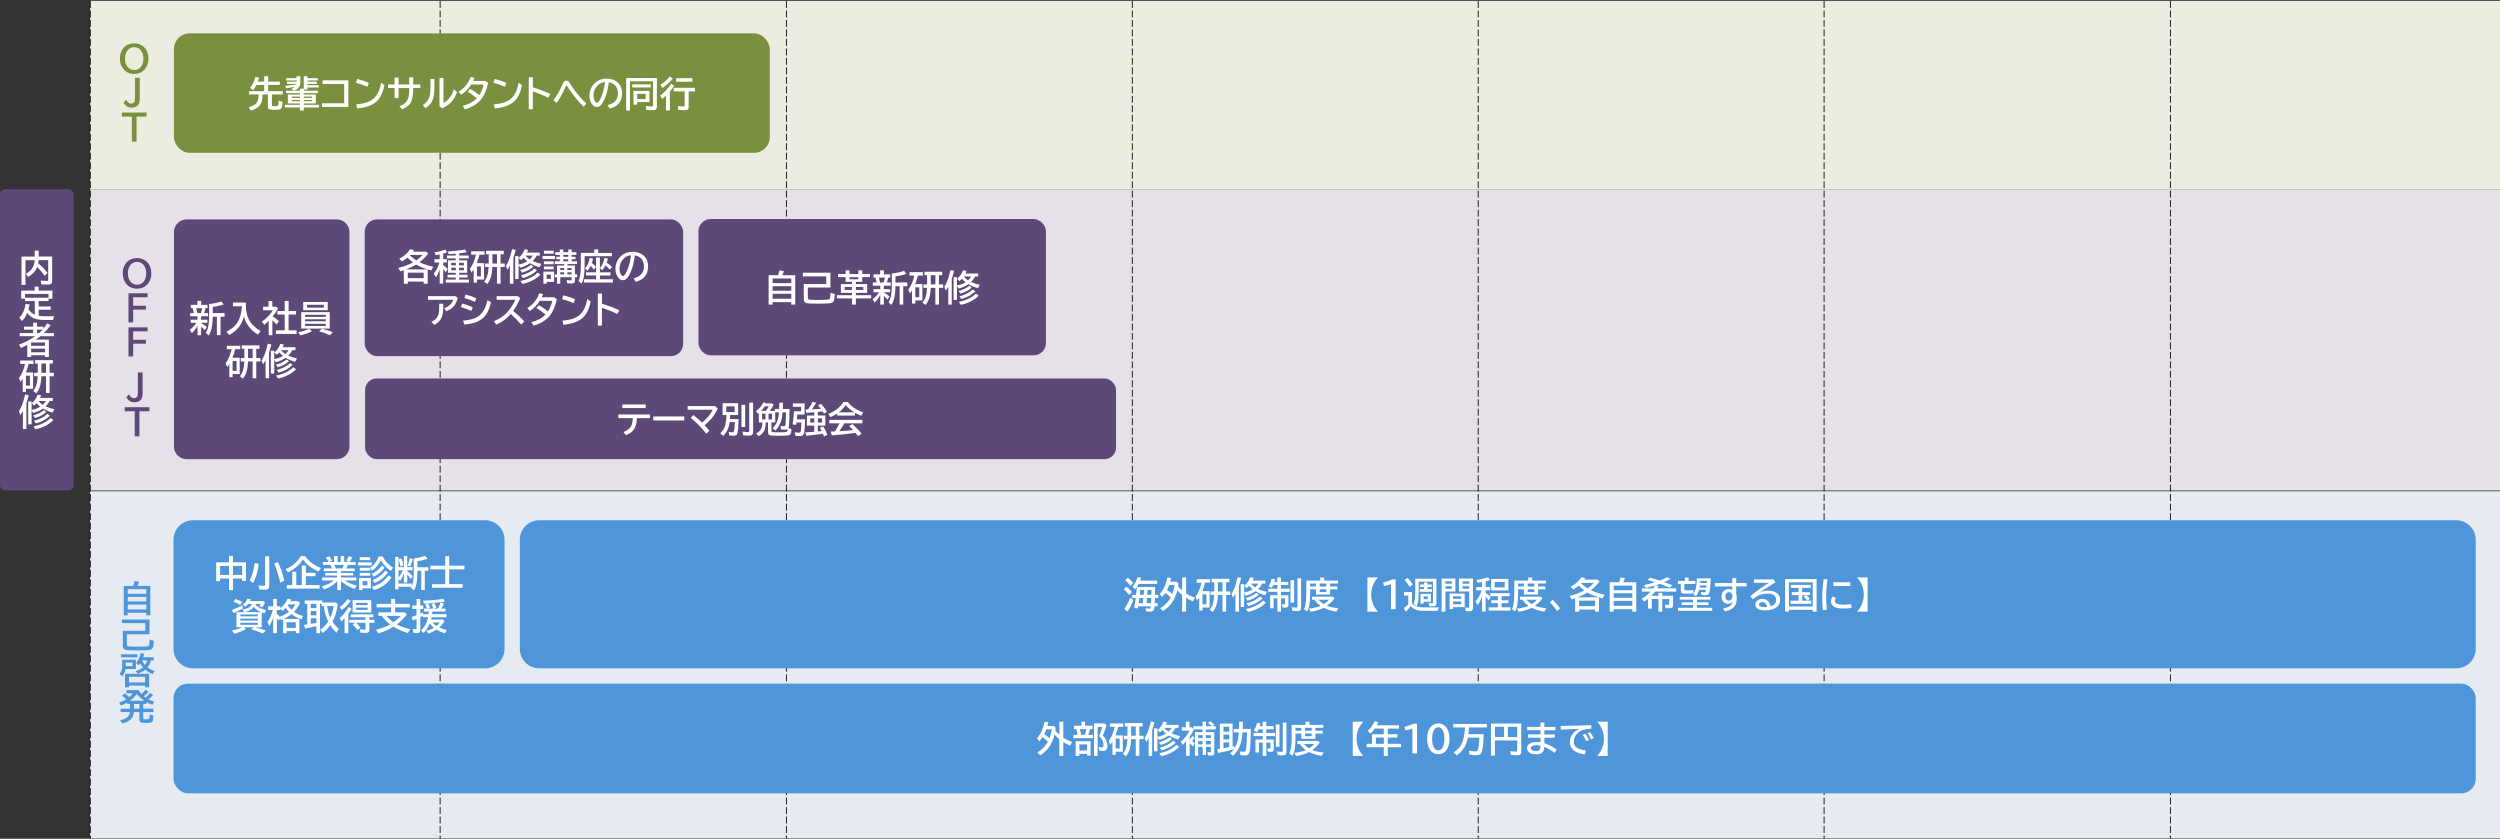 <?xml version="1.0" encoding="UTF-8"?>
<svg id="_レイヤー_1" data-name="レイヤー_1" xmlns="http://www.w3.org/2000/svg" version="1.1" viewBox="0 0 870 291.89">
  <rect x="0" y="0" width="870" height="291.89" fill="#333333" stroke="none"/>
  <!-- Generator: Adobe Illustrator 29.3.1, SVG Export Plug-In . SVG Version: 2.1.0 Build 151)  -->
  <defs>
    <style>
      .st0 {
        fill: #79903e;
      }

      .st1 {
        fill: #e6ebf1;
      }

      .st2 {
        fill: none;
        stroke: #000;
        stroke-dasharray: 2.4 .9;
        stroke-miterlimit: 8;
        stroke-width: .3px;
      }

      .st3 {
        fill: #5c4977;
      }

      .st4 {
        fill: #fff;
      }

      .st5 {
        fill: #e6e1e8;
      }

      .st6 {
        fill: #ecece0;
      }

      .st7 {
        fill: #4e95d9;
      }
    </style>
  </defs>
  <rect class="st1" x="31.35" y="170.96" width="838.65" height="120.78"/>
  <rect class="st5" x="31.35" y="65.86" width="838.65" height="104.83"/>
  <rect class="st6" x="31.35" y=".29" width="838.65" height="65.57"/>
  <line class="st2" x1="514.41" y1=".36" x2="514.41" y2="291.89"/>
  <line class="st2" x1="634.78" y1=".36" x2="634.78" y2="291.89"/>
  <line class="st2" x1="153.16" y1=".36" x2="153.16" y2="291.89"/>
  <line class="st2" x1="273.66" y1=".36" x2="273.66" y2="291.89"/>
  <line class="st2" x1="394.04" y1=".36" x2="394.04" y2="291.89"/>
  <line class="st2" x1="755.29" y1=".36" x2="755.29" y2="291.89"/>
  <line class="st2" x1="31.42" y1=".36" x2="31.42" y2="291.89"/>
  <rect class="st0" x="60.53" y="11.6" width="207.34" height="41.58" rx="5.45" ry="5.45"/>
  <path class="st4" d="M90.14,27.02c-.12.47-.25.93-.4,1.38h2.2v-1.87h1.39v1.87h4.05v1.16h-4.05v2.16h5.06v1.15h-3.77v3.61c0,.22.07.36.2.4.14.05.43.07.87.07s.75-.03.9-.1c.16-.07.26-.23.31-.48.04-.19.07-.56.09-1.11v-.26s1.32.44,1.32.44c-.03.91-.1,1.54-.21,1.89-.1.32-.28.54-.53.66-.33.15-.99.23-1.98.23s-1.58-.06-1.88-.19c-.33-.14-.5-.46-.5-.96v-4.19h-1.81c-.02.86-.09,1.54-.2,2.04-.19.85-.55,1.55-1.1,2.08-.74.73-1.69,1.21-2.85,1.46l-.69-1.16c1.32-.33,2.24-.84,2.75-1.54.44-.59.66-1.55.68-2.88h-3.33v-1.15h5.27v-2.16h-2.68c-.34.7-.73,1.32-1.18,1.87l-1.04-.85c.79-.96,1.41-2.23,1.86-3.81l1.26.24h0ZM105.72,31.17v.39h4.89v.85h-4.89v.48h4.2v3.11h-4.2v.48h5.29v.94h-5.29v1.03h-1.35v-1.03h-5.27v-.94h5.27v-.48h-4.19v-3.11h4.19v-.48h-4.84v-.85h4.84v-.69h1.34v-4.34h1.3v.68h3.56v.79h-3.56v.43h3.23v.77h-3.23v.44h3.9v.81h-3.9v.72h-1.29ZM101.34,30.87c.63-.21,1.09-.44,1.36-.69-.96.22-2,.4-3.12.55l-.32-.86c1.46-.14,2.75-.29,3.88-.45.02-.07.03-.15.04-.23h-3.26v-.78h3.28v-.4h-3.6v-.79h3.6v-.68h1.3v2.23c0,.83-.26,1.49-.78,1.99-.32.31-.79.57-1.41.78l-.96-.67h0ZM104.37,33.62h-2.86v.45h2.86v-.45ZM104.37,34.79h-2.86v.43h2.86v-.43ZM105.72,33.62v.45h2.86v-.45h-2.86ZM105.72,34.79v.43h2.86v-.43h-2.86ZM112.26,27.95h8.97v9.27h-9.18v-1.28h7.72v-6.71h-7.51v-1.28ZM127.88,30.2c-1.29-.58-2.63-1.04-4.02-1.38l.43-1.32c1.61.37,2.97.82,4.06,1.37l-.47,1.33ZM124.01,36.3c2.02-.17,3.57-.53,4.64-1.08,1.27-.65,2.24-1.66,2.91-3.01.44-.87.8-2.02,1.07-3.43l1.18.86c-.33,1.51-.73,2.71-1.2,3.6-.85,1.62-2.15,2.79-3.89,3.52-1.1.46-2.58.78-4.42.98l-.29-1.45ZM142.42,26.92h1.38v2.47h2.46v1.26h-2.46v.39c0,2.08-.3,3.65-.89,4.69-.58,1-1.59,1.77-3.04,2.31l-.86-1.09c1.42-.49,2.37-1.25,2.85-2.27.38-.79.56-2,.56-3.63v-.4h-3.72v3.51h-1.38v-3.51h-2.28v-1.26h2.28v-2.38h1.38v2.38h3.72v-2.47ZM149.81,27.49h1.38v2.23c0,2.14-.16,3.69-.48,4.68-.42,1.3-1.3,2.39-2.65,3.26l-.94-1.09c.93-.65,1.59-1.33,1.97-2.03.32-.59.53-1.39.63-2.38.06-.56.09-1.37.09-2.41v-2.25ZM152.94,27.13h1.38v8.7c.81-.42,1.52-1.02,2.14-1.79.67-.85,1.17-1.86,1.5-3.02l1.08,1.04c-.41,1.21-.97,2.25-1.68,3.1-.89,1.08-2.07,1.93-3.52,2.55l-.9-.78v-9.81ZM169,28.17l.88.72c-.57,2.61-1.5,4.64-2.78,6.07-.71.79-1.63,1.49-2.76,2.08-.8.42-1.66.76-2.58,1l-.71-1.21c2.1-.55,3.73-1.42,4.89-2.62-.96-.86-2.01-1.62-3.16-2.28l.8-.99c1.12.58,2.19,1.3,3.2,2.16.8-1.27,1.3-2.51,1.5-3.7h-4.31c-.99,1.54-2.15,2.72-3.49,3.53l-.9-.97c1.29-.78,2.36-1.81,3.19-3.09.43-.65.76-1.36,1-2.11l1.33.32c-.13.37-.29.73-.45,1.09h4.35ZM175.73,30.2c-1.29-.58-2.63-1.04-4.02-1.38l.43-1.32c1.61.37,2.97.82,4.06,1.37l-.47,1.33ZM171.86,36.3c2.02-.17,3.57-.53,4.64-1.08,1.27-.65,2.24-1.66,2.91-3.01.44-.87.8-2.02,1.07-3.43l1.18.86c-.33,1.51-.73,2.71-1.2,3.6-.85,1.62-2.15,2.79-3.89,3.52-1.1.46-2.58.78-4.42.98l-.29-1.45ZM184,26.88h1.43v3.52c2.44.75,4.46,1.52,6.06,2.3l-.69,1.32c-1.54-.78-3.33-1.52-5.37-2.22v6.22h-1.43v-11.14ZM192.56,34.91c.57-.73,1.12-1.55,1.65-2.47.7-1.19,1.29-2.36,1.76-3.52.24-.58.61-.86,1.12-.86.29,0,.55.1.78.31.16.13.38.46.69.97.42.71,1.01,1.57,1.76,2.55,1.19,1.57,2.43,2.94,3.72,4.1l-.89,1.17c-1.89-1.75-3.81-4.13-5.75-7.13-.13-.2-.23-.31-.29-.31-.09,0-.2.18-.34.55-.36.92-.88,1.99-1.57,3.21-.49.85-.99,1.63-1.51,2.34l-1.11-.92ZM211.46,36.59c2.4-.6,3.59-1.98,3.59-4.12,0-.93-.24-1.74-.72-2.41-.54-.76-1.36-1.25-2.46-1.46-.24,1.89-.57,3.45-.99,4.65-.29.85-.64,1.64-1.07,2.39-.61,1.07-1.31,1.6-2.09,1.6-.58,0-1.1-.26-1.55-.78-.29-.33-.52-.74-.7-1.22-.24-.62-.36-1.3-.36-2.01,0-1.16.32-2.24.96-3.21.65-1,1.49-1.73,2.53-2.18.76-.33,1.58-.5,2.49-.5,1.41,0,2.6.38,3.59,1.13,1.21.93,1.81,2.24,1.81,3.94,0,2.85-1.44,4.65-4.32,5.41l-.72-1.23ZM208.72,34.8c.9-1.58,1.51-3.67,1.82-6.26-.72.08-1.33.28-1.81.58-.31.2-.62.47-.92.8-.85.94-1.27,2.03-1.27,3.26,0,.9.18,1.61.54,2.12.22.31.44.47.66.47.29,0,.62-.32.99-.97h0ZM228.6,27.13v9.96c0,.38-.08.68-.23.88-.2.26-.58.39-1.14.39-.73,0-1.49-.04-2.27-.12l-.24-1.33c.8.09,1.41.14,1.82.14.33,0,.53-.03.61-.08.07-.04.11-.15.11-.31v-8.38h-8.03v10.18h-1.33v-11.32h10.69ZM220.02,29.37h6.46v1.07h-6.46v-1.07ZM226,31.63v3.89h-4.26v.91h-1.29v-4.79h5.55ZM224.69,32.66h-2.96v1.81h2.96v-1.81ZM234.63,29.84c-.46.72-.96,1.4-1.51,2.02v6.58h-1.35v-5.16c-.43.4-.88.79-1.34,1.15l-.72-1.18c1.41-.98,2.7-2.35,3.86-4.1l1.05.69h0ZM229.8,29.48c1.29-.72,2.38-1.68,3.28-2.9l1.08.72c-1.11,1.4-2.32,2.49-3.63,3.27l-.73-1.09ZM239.66,31.8v5.42c0,.44-.12.74-.37.92-.2.14-.54.21-1,.21-.76,0-1.48-.02-2.18-.07l-.24-1.32c.72.07,1.36.1,1.92.1.23,0,.37-.04.42-.13.04-.07.06-.17.06-.29v-4.83h-3.82v-1.26h7.35v1.26h-2.14ZM235.28,27.21h5.68v1.23h-5.68v-1.23Z"/>
  <path class="st3" d="M64.93,76.36h52.27c2.43,0,4.4,1.97,4.4,4.4v74.63c0,2.43-1.97,4.4-4.4,4.4h-52.27c-2.43,0-4.4-1.97-4.4-4.4v-74.63c0-2.43,1.97-4.4,4.4-4.4Z"/>
  <path class="st4" d="M70,112.42c.59.32,1.25.78,1.97,1.36l-.7,1.14c-.46-.52-.88-.95-1.27-1.28v3h-1.26v-3.27c-.55,1.01-1.21,1.86-1.97,2.54l-.72-1.16c.91-.65,1.67-1.45,2.27-2.41h-1.94v-1.08h2.35v-1.19h-2.58v-1.13h1.34c-.11-.52-.26-1.08-.45-1.7h-.66v-1.14h2.32v-1.39h1.3v1.39h2.22v1.14h-.66c-.15.61-.34,1.18-.56,1.7h1.4v1.13h-2.43v1.19h2.2v1.08h-2.2v.07ZM68.28,107.25c.16.51.29,1.08.4,1.7h1.21c.19-.53.35-1.09.48-1.7h-2.1ZM74.04,110.22c0,1.27-.09,2.44-.29,3.52-.21,1.12-.58,2.13-1.11,3.01l-1.01-.92c.45-.73.76-1.64.93-2.71.15-.91.22-2.08.22-3.5v-3.84c.08,0,.21-.02.37-.04,1.3-.12,2.6-.4,3.9-.84l.8,1.07c-1.09.37-2.36.65-3.81.85v2.12h4.11v1.28h-1.4v6.41h-1.27v-6.41h-1.45ZM85.57,105.28v1.03c0,1.81.34,3.41,1.01,4.81.73,1.53,2.1,2.9,4.09,4.11l-.91,1.21c-1.67-.96-3-2.3-3.99-4.03-.4-.69-.7-1.45-.91-2.26l-.03.12c-.33,1.22-.78,2.25-1.35,3.07-.88,1.29-2.12,2.37-3.71,3.25l-.96-1.16c1.56-.78,2.74-1.72,3.56-2.85.78-1.08,1.32-2.46,1.61-4.13.09-.54.17-1.16.23-1.86h-3.14v-1.3h4.49ZM96.74,107.31c-.45.9-1.06,1.84-1.84,2.82.69.4,1.41.93,2.16,1.6l-.75,1.21c-.51-.53-1.01-1.02-1.52-1.47v5.17h-1.29v-4.95c-.51.49-1.03.93-1.57,1.33l-.79-1.11c.92-.62,1.76-1.36,2.54-2.22.52-.58.94-1.15,1.27-1.71h-3.39v-1.23h1.9v-2.01h1.3v2.01h1.37l.61.59h0ZM99.08,108.23v-3.51h1.35v3.51h2.6v1.23h-2.6v5.49h2.78v1.26h-7.2v-1.26h3.06v-5.49h-2.55v-1.23h2.55ZM103.77,115.64c1.41-.27,2.68-.69,3.8-1.24l1.02.88c-1.33.65-2.7,1.12-4.08,1.43l-.74-1.07ZM114.75,108.63v5.73h-9.93v-5.73h9.93ZM114.06,105.09v2.87h-8.55v-2.87h8.55ZM106.17,109.56v.7h7.21v-.7h-7.21ZM106.17,111.1v.7h7.21v-.7h-7.21ZM106.17,112.68v.75h7.21v-.75h-7.21ZM106.85,106.06v1h5.85v-1h-5.85ZM114.84,116.65c-1-.46-2.27-.91-3.81-1.36l1.03-.89c1.29.3,2.56.7,3.78,1.19l-1,1.05Z"/>
  <path class="st4" d="M81.84,121.51c-.19.93-.5,1.92-.94,2.97h2.52v5.7h-2.47v1.07h-1.15v-4.56c-.18.31-.42.66-.72,1.07l-.58-1.32c.95-1.25,1.65-2.89,2.11-4.91h-1.68v-1.19h4.66v1.19h-1.75ZM80.95,125.61v3.44h1.37v-3.44h-1.37ZM89.18,121.39v3.22h1.46v1.19h-1.46v5.83h-1.26v-5.83h-1.61c-.03,1.37-.21,2.57-.52,3.59-.27.85-.68,1.64-1.26,2.37l-1.1-.86c.96-.98,1.49-2.68,1.6-5.1h-1.25v-1.19h1.27v-3.22h-.92v-1.19h6.18v1.19h-1.14ZM87.92,121.39h-1.6v3.22h1.6v-3.22ZM94.43,119.87c-.27,1.11-.54,2.03-.8,2.76v9.01h-1.22v-6.25c-.22.4-.51.87-.86,1.41l-.51-1.38c.61-.97,1.1-2.06,1.48-3.29.21-.67.43-1.51.66-2.53l1.26.28h0ZM101.74,121.87c-.41.76-.88,1.39-1.41,1.89.92.42,1.93.74,3.03.97l-.65,1.18c-1.2-.33-2.3-.8-3.3-1.41-1.06.74-2.2,1.26-3.42,1.56l-.55-.91v4.85h-1.19v-7.96h1.19v2.93c1.14-.2,2.15-.57,3.01-1.12-.43-.33-.85-.73-1.27-1.21-.25.29-.54.57-.85.83l-.85-.81c.98-.85,1.67-1.85,2.06-2.99l1.24.22c-.13.36-.25.65-.36.86l-.03.07h4.42v1.05h-1.05ZM95.99,126.88c1.47-.34,2.72-.95,3.77-1.81l.8.66c-1.06.97-2.37,1.66-3.95,2.08l-.62-.93ZM96.09,130.69c2.51-.49,4.5-1.46,5.98-2.92l.97.72c-1.58,1.61-3.67,2.69-6.25,3.22l-.7-1.02ZM96.29,128.73c1.86-.44,3.43-1.23,4.7-2.38l.85.67c-1.31,1.26-2.94,2.15-4.91,2.66l-.64-.94ZM97.84,121.87c.36.47.85.91,1.46,1.33.49-.45.85-.89,1.1-1.33h-2.56Z"/>
  <path class="st0" d="M45.17,15.3c.48-.14,1-.21,1.56-.21,1.02,0,1.93.26,2.72.77.84.54,1.45,1.31,1.83,2.3.26.68.39,1.42.39,2.22,0,1.36-.36,2.51-1.07,3.47-.5.67-1.13,1.16-1.89,1.48-.62.27-1.29.4-2.02.4-1.6,0-2.88-.59-3.82-1.78-.76-.96-1.15-2.15-1.15-3.57,0-.91.17-1.73.5-2.48.59-1.33,1.57-2.19,2.93-2.6h0ZM42.41,39.17h8.6v1.41h-3.49v8.74h-1.63v-8.74h-3.48v-1.41ZM46.99,27.07h1.65v7.29c0,.99-.19,1.71-.58,2.17-.51.62-1.27.93-2.27.93-1.25,0-2.19-.61-2.81-1.82l.95-.94c.41.9.99,1.35,1.73,1.35.44,0,.78-.15,1.03-.46.19-.23.29-.68.29-1.36v-7.15ZM49.04,17.56c-.6-.76-1.39-1.14-2.35-1.14-.72,0-1.35.23-1.89.69-.86.73-1.29,1.82-1.29,3.28,0,.85.16,1.59.47,2.22.23.46.53.84.92,1.14.52.4,1.13.61,1.82.61.98,0,1.77-.39,2.37-1.18.54-.71.81-1.64.81-2.78s-.29-2.11-.86-2.83h0Z"/>
  <path class="st3" d="M46.16,90.03c.48-.14,1-.21,1.56-.21,1.02,0,1.93.26,2.72.77.84.54,1.45,1.31,1.83,2.3.26.68.39,1.42.39,2.22,0,1.36-.36,2.51-1.07,3.47-.5.67-1.13,1.16-1.89,1.48-.62.27-1.29.4-2.02.4-1.6,0-2.88-.59-3.82-1.78-.76-.96-1.15-2.15-1.15-3.57,0-.91.17-1.73.5-2.48.59-1.33,1.57-2.19,2.93-2.6h0ZM50.03,92.28c-.6-.76-1.39-1.14-2.35-1.14-.72,0-1.35.23-1.89.69-.86.73-1.29,1.82-1.29,3.28,0,.85.16,1.59.47,2.22.23.46.53.84.92,1.14.52.4,1.13.61,1.82.61.98,0,1.77-.39,2.37-1.18.54-.71.81-1.64.81-2.78s-.29-2.11-.86-2.83h0ZM44.72,102.05h6.64v1.39h-5.02v2.95h4.43v1.35h-4.43v4.46h-1.63v-10.16ZM44.72,113.91h6.64v1.39h-5.02v2.95h4.43v1.35h-4.43v4.46h-1.63v-10.16Z"/>
  <path class="st3" d="M43.4,141.7h8.6v1.41h-3.49v8.74h-1.63v-8.74h-3.48v-1.41ZM47.98,129.61h1.65v7.29c0,.99-.19,1.71-.58,2.17-.51.62-1.27.93-2.27.93-1.25,0-2.19-.61-2.81-1.82l.95-.94c.41.9.99,1.35,1.73,1.35.44,0,.78-.15,1.03-.46.19-.23.29-.68.29-1.36v-7.15Z"/>
  <rect class="st3" x="126.91" y="76.36" width="110.83" height="47.58" rx="4.27" ry="4.27"/>
  <path class="st4" d="M147.22,90.23c-.27.25-.68.59-1.21,1.02,1.31.66,2.9,1.18,4.76,1.57l-.67,1.29c-.58-.15-1-.26-1.26-.34v4.96h-1.4v-.74h-5.52v.74h-1.39v-4.68c-.17.07-.56.2-1.16.4l-.81-1.22c1.93-.42,3.65-1.06,5.16-1.9-.71-.53-1.35-1.09-1.93-1.68-.6.51-1.23.95-1.87,1.31l-.98-.91c1.58-.79,2.84-1.9,3.78-3.33l1.35.32c-.11.18-.23.35-.36.53h4.59l.75.65c-.66.83-1.27,1.5-1.84,2.02h0ZM144.83,92.07c-.93.58-2.1,1.13-3.49,1.67h7.4l-.16-.05c-1.49-.47-2.74-1.01-3.75-1.62h0ZM147.44,94.9h-5.52v1.9h5.52v-1.9ZM142.63,88.85c.64.62,1.39,1.2,2.24,1.75.86-.59,1.59-1.22,2.19-1.88h-4.3s-.03.04-.06.06c-.02.02-.04.04-.07.07h0ZM153.02,93.76c-.36,1.05-.79,1.98-1.32,2.77l-.74-1.32c.85-1.01,1.48-2.25,1.92-3.72l.04-.13h-1.7v-1.15h1.81v-1.65c-.47.09-.93.17-1.37.23l-.44-.99c1.47-.21,2.71-.53,3.71-.96l.66.99c-.39.15-.84.3-1.34.43v1.94h1.27v1.15h-1.27v.9c.47.35.99.81,1.54,1.38l-.69,1.18c-.26-.41-.52-.77-.77-1.09l-.09-.11v5.1h-1.22v-4.97ZM158.6,90.59v-.67h-3.06v-1h3.06v-.63h-.12c-.66.07-1.43.12-2.3.17l-.39-.95c2.14-.11,4.13-.33,5.96-.68l.71.94c-.85.18-1.74.31-2.67.4v.75h3.31v1h-3.31v.67h2.8v4.34h-2.8v.67h2.92v.98h-2.92v.72h3.41v1.04h-8.07v-1.04h3.47v-.72h-2.85v-.98h2.85v-.67h-2.71v-4.34h2.71ZM158.62,91.46h-1.58v.87h1.58v-.87ZM158.62,93.15h-1.58v.91h1.58v-.91ZM159.76,91.46v.87h1.68v-.87h-1.68ZM159.76,93.15v.91h1.68v-.91h-1.68ZM166.87,88.6c-.19.93-.5,1.92-.94,2.97h2.52v5.7h-2.47v1.07h-1.15v-4.56c-.18.31-.42.66-.72,1.07l-.58-1.32c.95-1.25,1.65-2.89,2.11-4.91h-1.68v-1.19h4.66v1.19h-1.75ZM165.97,92.7v3.44h1.37v-3.44h-1.37ZM174.2,88.48v3.22h1.46v1.19h-1.46v5.83h-1.26v-5.83h-1.61c-.03,1.37-.21,2.57-.52,3.59-.27.85-.68,1.64-1.26,2.37l-1.1-.86c.96-.98,1.49-2.68,1.6-5.1h-1.25v-1.19h1.27v-3.22h-.92v-1.19h6.18v1.19h-1.14ZM172.95,88.48h-1.6v3.22h1.6v-3.22ZM179.46,86.96c-.27,1.11-.54,2.03-.8,2.76v9.01h-1.22v-6.25c-.22.4-.51.87-.86,1.41l-.51-1.38c.61-.97,1.1-2.06,1.48-3.29.21-.67.43-1.51.66-2.53l1.26.28h0ZM186.77,88.96c-.41.76-.88,1.39-1.41,1.89.92.42,1.93.74,3.03.97l-.65,1.18c-1.2-.33-2.3-.8-3.3-1.41-1.06.74-2.2,1.26-3.42,1.56l-.55-.91v4.85h-1.19v-7.96h1.19v2.93c1.14-.2,2.15-.57,3.01-1.12-.43-.33-.85-.73-1.27-1.21-.25.29-.54.57-.85.83l-.85-.81c.98-.85,1.67-1.85,2.06-2.99l1.24.22c-.13.36-.25.65-.36.86l-.03.07h4.42v1.05h-1.05ZM181.01,93.97c1.47-.34,2.72-.95,3.77-1.81l.8.66c-1.06.97-2.37,1.66-3.95,2.08l-.62-.93ZM181.11,97.78c2.51-.49,4.5-1.46,5.98-2.92l.97.72c-1.58,1.61-3.67,2.69-6.25,3.22l-.7-1.02ZM181.31,95.82c1.86-.44,3.43-1.23,4.7-2.38l.85.67c-1.31,1.26-2.94,2.15-4.91,2.66l-.64-.94ZM182.86,88.96c.36.47.85.91,1.46,1.33.49-.45.85-.89,1.1-1.33h-2.56ZM188.8,89.06h4.32v1.1h-4.32v-1.1ZM192.83,94.51v3.59h-2.57v.62h-1.15v-4.21h3.72ZM189.28,87.26h3.4v1.03h-3.4v-1.03ZM189.28,90.94h3.4v1.02h-3.4v-1.02ZM189.28,92.73h3.4v.99h-3.4v-.99ZM190.25,95.56v1.49h1.46v-1.49h-1.46ZM197.47,91.88v.52h2.61v3.05h.79v1.03h-.79v1.1c0,.47-.13.77-.4.92-.18.1-.47.15-.88.15-.52,0-.99-.02-1.41-.07l-.22-1.11c.58.07,1.05.11,1.43.11.14,0,.23-.03.27-.1.02-.05.04-.12.04-.21v-.81h-3.94v2.28h-1.14v-2.25h-.77v-1.03h.77v-3.05h2.48v-.52h-3.25v-.97h1.76v-.69h-1.24v-.86h1.24v-.65h-1.57v-.96h1.57v-.94h1.19v.94h1.75v-.94h1.19v.94h1.63v.96h-1.63v.65h1.32v.86h-1.32v.69h1.84v.97h-3.33ZM196.33,93.28h-1.38v.68h1.38v-.68ZM196.33,94.77h-1.38v.7h1.38v-.7ZM197.76,88.71h-1.75v.65h1.75v-.65ZM197.76,90.22h-1.75v.69h1.75v-.69ZM197.44,93.28v.68h1.45v-.68h-1.45ZM197.44,94.77v.7h1.45v-.7h-1.45ZM208.15,88.03h4.78v1.13h-9.48v2.93c0,1.77-.09,3.17-.26,4.19-.15.89-.41,1.7-.78,2.44l-1.1-.91c.33-.7.55-1.54.67-2.54.1-.83.15-1.89.15-3.2v-4.06h4.68v-1.22h1.35v1.22ZM207.43,97.17v-1.3h-3.51v-1.1h3.51v-5.17h1.34v3.64c.79-.88,1.32-2.05,1.58-3.5l1.19.22c-.11.52-.24,1-.4,1.44.65.42,1.29.94,1.91,1.56l-.85.88c-.49-.58-.98-1.08-1.46-1.49-.32.66-.72,1.24-1.18,1.73l-.79-.75v1.45h3.66v1.1h-3.66v1.3h4.53v1.15h-10.08v-1.15h4.21ZM206.36,89.96c-.09.55-.22,1.06-.38,1.53.55.44,1.01.9,1.4,1.39l-.73.97c-.36-.53-.72-.99-1.07-1.35-.32.64-.7,1.22-1.15,1.73l-.85-.86c.83-.84,1.37-2.04,1.62-3.6l1.16.2h0ZM220.51,96.86c2.4-.6,3.59-1.98,3.59-4.12,0-.93-.24-1.74-.72-2.41-.54-.76-1.36-1.25-2.46-1.46-.24,1.89-.57,3.45-.99,4.65-.29.85-.64,1.64-1.07,2.39-.61,1.07-1.31,1.6-2.09,1.6-.58,0-1.1-.26-1.55-.78-.29-.33-.52-.74-.7-1.22-.24-.62-.36-1.3-.36-2.01,0-1.16.32-2.24.96-3.21.65-1,1.49-1.73,2.53-2.18.76-.33,1.58-.5,2.49-.5,1.41,0,2.6.38,3.59,1.13,1.21.93,1.81,2.24,1.81,3.94,0,2.85-1.44,4.65-4.32,5.41l-.72-1.23ZM217.77,95.08c.9-1.58,1.51-3.67,1.82-6.26-.72.08-1.33.28-1.81.58-.31.2-.62.47-.92.8-.85.94-1.27,2.03-1.27,3.26,0,.9.18,1.61.54,2.12.22.31.44.47.66.47.29,0,.62-.32.99-.97h0Z"/>
  <path class="st4" d="M148.93,103.06h9.6l.79.67c-.23.85-.53,1.57-.89,2.14-.69,1.08-1.72,1.89-3.1,2.43l-.77-1.05c.95-.29,1.74-.8,2.37-1.54.37-.44.63-.9.78-1.38h-8.77v-1.26ZM152.86,105.71h1.4v1.05c0,1.58-.18,2.8-.53,3.66-.45,1.09-1.31,1.98-2.6,2.67l-1.01-1.07c.89-.42,1.53-.92,1.94-1.51.31-.45.52-.93.62-1.44.11-.58.17-1.36.17-2.33v-1.04ZM164.03,108.19c-1-.44-2.23-.89-3.69-1.35l.53-1.22c1.25.33,2.46.77,3.64,1.32l-.48,1.26ZM161.14,111.56c1.67-.14,2.98-.39,3.93-.76,1.4-.53,2.5-1.49,3.3-2.87.53-.92.96-2.08,1.27-3.48l1.24.72c-.4,1.76-.95,3.16-1.66,4.21-.83,1.22-1.99,2.12-3.48,2.71-1.05.4-2.45.69-4.19.85l-.39-1.37ZM165.29,105.05c-1.2-.54-2.43-.99-3.69-1.35l.4-1.21c1.41.35,2.65.78,3.72,1.29l-.43,1.28ZM172.83,103.06h7.39l.81.72c-.69,1.63-1.51,3.12-2.47,4.45,1.36,1.06,2.65,2.26,3.88,3.59l-1.02,1.15c-1.2-1.37-2.43-2.6-3.67-3.71-1.34,1.58-3.03,2.83-5.08,3.75l-.73-1.27c1.52-.62,2.79-1.39,3.8-2.32.95-.87,1.81-1.93,2.6-3.2.42-.68.75-1.31.98-1.9h-6.49v-1.26ZM192.9,103.45l.88.72c-.57,2.61-1.5,4.64-2.78,6.07-.71.79-1.63,1.49-2.76,2.08-.8.42-1.66.76-2.58,1l-.71-1.21c2.1-.55,3.73-1.42,4.89-2.62-.96-.86-2.01-1.62-3.16-2.28l.8-.99c1.12.58,2.19,1.3,3.2,2.16.8-1.27,1.3-2.51,1.5-3.7h-4.31c-.99,1.54-2.15,2.72-3.49,3.53l-.9-.97c1.29-.78,2.36-1.81,3.19-3.09.43-.65.76-1.36,1-2.11l1.33.32c-.13.37-.29.73-.45,1.09h4.35ZM199.63,105.48c-1.29-.58-2.63-1.04-4.02-1.38l.43-1.32c1.61.37,2.97.82,4.06,1.37l-.47,1.33ZM195.76,111.58c2.02-.17,3.57-.53,4.64-1.08,1.27-.65,2.24-1.66,2.91-3.01.44-.87.8-2.02,1.07-3.43l1.18.86c-.33,1.51-.73,2.71-1.2,3.6-.85,1.62-2.15,2.79-3.89,3.52-1.1.46-2.58.78-4.42.98l-.29-1.45ZM208.04,102.16h1.43v3.52c2.44.75,4.46,1.52,6.06,2.3l-.69,1.32c-1.54-.78-3.33-1.52-5.37-2.22v6.22h-1.43v-11.14Z"/>
  <rect class="st3" x="243.06" y="76.22" width="120.92" height="47.44" rx="4.26" ry="4.26"/>
  <path class="st4" d="M270.76,95.78c.19-.52.35-1.09.48-1.69l1.57.25c-.17.49-.36.97-.57,1.44h4.49v10.23h-1.39v-.87h-6.49v.87h-1.37v-10.23h3.26ZM268.87,96.93v1.59h6.49v-1.59h-6.49ZM268.87,99.6v1.57h6.49v-1.57h-6.49ZM268.87,102.25v1.72h6.49v-1.72h-6.49ZM281.12,100.04v3.48c0,.29.06.48.18.58.11.1.32.16.62.18.7.07,1.6.1,2.71.1,2.29,0,3.59-.08,3.91-.23.18-.09.3-.3.37-.63.04-.18.07-.59.1-1.22,0-.1.01-.22.02-.37l1.46.37c-.02.93-.09,1.62-.21,2.07-.15.57-.5.93-1.06,1.07-.6.15-2.06.23-4.36.23-1.79,0-3.01-.03-3.66-.1-.64-.06-1.07-.27-1.29-.61-.13-.21-.2-.49-.2-.83v-5.28h7.83v-2.66h-8.15v-1.27h9.6v5.13h-7.84ZM297.84,98.08v.78h3.94v3.06h-3.94v.8h5.32v1.13h-5.32v2.15h-1.35v-2.15h-5.24v-1.13h5.24v-.8h-3.86v-3.06h3.86v-.78h-2.22v-1.63h-2.63v-1.1h2.63v-1.27h1.33v1.27h3.12v-1.27h1.35v1.27h2.68v1.1h-2.68v1.63h-2.24ZM296.48,99.87h-2.52v1.03h2.52v-1.03ZM298.72,96.46h-3.12v.73h3.12v-.73ZM297.84,99.87v1.03h2.6v-1.03h-2.6ZM307.59,101.78c.59.32,1.25.78,1.97,1.36l-.7,1.14c-.46-.52-.88-.95-1.27-1.28v3h-1.26v-3.27c-.55,1.01-1.21,1.86-1.97,2.54l-.72-1.16c.91-.65,1.67-1.45,2.27-2.41h-1.94v-1.08h2.35v-1.19h-2.58v-1.13h1.34c-.11-.52-.26-1.08-.45-1.7h-.66v-1.14h2.32v-1.39h1.3v1.39h2.22v1.14h-.66c-.15.61-.34,1.18-.56,1.7h1.4v1.13h-2.43v1.19h2.2v1.08h-2.2v.07ZM305.86,96.61c.16.51.29,1.08.4,1.7h1.21c.19-.53.35-1.09.48-1.7h-2.1ZM311.62,99.59c0,1.27-.09,2.44-.29,3.52-.21,1.12-.58,2.13-1.11,3.01l-1.01-.92c.45-.73.76-1.64.93-2.71.15-.91.22-2.08.22-3.5v-3.84c.08,0,.21-.02.37-.04,1.3-.12,2.6-.4,3.9-.84l.8,1.07c-1.09.37-2.36.65-3.81.85v2.12h4.11v1.28h-1.4v6.41h-1.27v-6.41h-1.45ZM319.42,95.88c-.19.93-.5,1.92-.94,2.97h2.52v5.7h-2.47v1.07h-1.15v-4.56c-.18.31-.42.66-.72,1.07l-.58-1.32c.95-1.25,1.65-2.89,2.11-4.91h-1.68v-1.19h4.66v1.19h-1.75ZM318.53,99.98v3.44h1.37v-3.44h-1.37ZM326.76,95.76v3.22h1.46v1.19h-1.46v5.83h-1.26v-5.83h-1.61c-.03,1.37-.21,2.57-.52,3.59-.27.85-.68,1.64-1.26,2.37l-1.1-.86c.96-.98,1.49-2.68,1.6-5.1h-1.25v-1.19h1.27v-3.22h-.92v-1.19h6.18v1.19h-1.14ZM325.51,95.76h-1.6v3.22h1.6v-3.22ZM332.02,94.24c-.27,1.11-.54,2.03-.8,2.76v9.01h-1.22v-6.25c-.22.4-.51.87-.86,1.41l-.51-1.38c.61-.97,1.1-2.06,1.48-3.29.21-.67.43-1.51.66-2.53l1.26.28h0ZM339.33,96.24c-.41.76-.88,1.39-1.41,1.89.92.42,1.93.74,3.03.97l-.65,1.18c-1.2-.33-2.3-.8-3.3-1.41-1.06.74-2.2,1.26-3.42,1.56l-.55-.91v4.85h-1.19v-7.96h1.19v2.93c1.14-.2,2.15-.57,3.01-1.12-.43-.33-.85-.73-1.27-1.21-.25.29-.54.57-.85.83l-.85-.81c.98-.85,1.67-1.85,2.06-2.99l1.24.22c-.13.36-.25.65-.36.86l-.03.07h4.42v1.05h-1.05ZM333.57,101.24c1.47-.34,2.72-.95,3.77-1.81l.8.66c-1.06.97-2.37,1.66-3.95,2.08l-.62-.93ZM333.67,105.06c2.51-.49,4.5-1.46,5.98-2.92l.97.72c-1.58,1.61-3.67,2.69-6.25,3.22l-.7-1.02ZM333.87,103.1c1.86-.44,3.43-1.23,4.7-2.38l.85.67c-1.31,1.26-2.94,2.15-4.91,2.66l-.64-.94ZM335.42,96.24c.36.47.85.91,1.46,1.33.49-.45.85-.89,1.1-1.33h-2.56Z"/>
  <rect class="st3" x="127.05" y="131.7" width="261.33" height="28.08" rx="4" ry="4"/>
  <path class="st4" d="M215.21,144.24h10.97v1.26h-4.54c-.05,1.07-.18,1.93-.38,2.58-.31.98-.83,1.76-1.57,2.35-.45.35-1.06.69-1.84,1.01l-.88-1.1c1.34-.54,2.23-1.23,2.68-2.09.33-.61.51-1.52.55-2.75h-5v-1.26ZM216.55,140.75h8.15v1.26h-8.15v-1.26ZM227.34,144.94h10.78v1.38h-10.78v-1.38ZM239.3,141.32h9.57l.91.83c-.63,1.36-1.38,2.56-2.25,3.59-.67.79-1.45,1.53-2.33,2.22.69.74,1.26,1.4,1.69,1.97l-1.13.99c-1.43-1.9-3.23-3.74-5.4-5.52l.97-.97c.91.72,1.89,1.59,2.96,2.61,1.11-.85,2.04-1.82,2.81-2.89.37-.52.67-1.04.91-1.57h-8.71v-1.26ZM254.12,144.43c0,.44-.03.91-.07,1.41h2.98c-.07,2.51-.19,4.11-.35,4.78-.1.42-.29.7-.56.85-.23.12-.55.18-.97.18-.4,0-.85-.03-1.35-.1l-.23-1.27c.49.11.92.17,1.3.17.27,0,.44-.08.51-.25.17-.41.29-1.52.36-3.32h-1.81l-.02.1c-.28,2.05-1.04,3.62-2.27,4.72l-.98-.96c.91-.76,1.5-1.76,1.79-2.99.2-.86.32-1.97.37-3.32h-1.36v-4.12h5.42v4.12h-2.78ZM252.75,141.4v2h2.9v-2h-2.9ZM258.02,140.86h1.3v7.73h-1.3v-7.73ZM260.74,140.11h1.34v10.2c0,.53-.14.9-.43,1.09-.22.14-.6.21-1.15.21-.52,0-1.14-.03-1.87-.09l-.26-1.34c.77.12,1.41.18,1.92.18.23,0,.37-.05.41-.14.02-.06.04-.17.04-.31v-9.8ZM271.15,142.3l.06-2.17h1.26l-.07,2.17h2.36c-.01,2.59-.07,4.44-.18,5.54-.05.53-.13.91-.23,1.14l1.07.32c-.03.69-.09,1.17-.18,1.46-.14.43-.49.69-1.05.77-.53.07-1.61.11-3.23.11-1.34,0-2.22-.03-2.63-.08-.49-.07-.8-.24-.94-.54-.09-.19-.13-.46-.13-.81v-3.2h-.78c-.02,1.08-.17,1.94-.43,2.6-.26.64-.67,1.18-1.24,1.63-.22.18-.5.37-.83.57l-.84-.98c.63-.31,1.09-.66,1.38-1.03.52-.67.79-1.6.8-2.78h-1.24v-3.31s-.15.11-.38.29l-.61-.96c1.11-.77,1.99-1.8,2.65-3.1l.9.45h2l.59.48c-.43.8-.88,1.5-1.35,2.11h1.77v-.67h1.54ZM266.54,142.97c.39-.53.73-1.05,1-1.57h-1.4c-.4.59-.83,1.11-1.29,1.57h1.68ZM265.21,143.95v2.03h1.18v-2.03h-1.18ZM268.66,145.98v-2.03h-1.21v2.03h1.21ZM270.51,146.55c.28-.76.47-1.78.57-3.06h-1.3v3.51h-1.32v2.79c0,.31.1.5.29.56.21.07,1,.1,2.37.1s2.16-.04,2.51-.12c.18-.04.3-.18.36-.4.03-.14.06-.35.08-.62-.2.14-.53.21-1,.21-.43,0-.86-.03-1.28-.08l-.17-1.26c.43.1.84.15,1.22.15.23,0,.37-.07.42-.21.05-.13.1-.53.14-1.19.08-1.13.13-2.27.13-3.44h-1.23c-.04,1.01-.16,1.91-.38,2.72-.36,1.34-1.05,2.54-2.08,3.63l-.98-.8c.77-.77,1.32-1.6,1.65-2.49h0ZM280.16,145.9c-.04,2.58-.17,4.22-.38,4.91-.11.36-.29.6-.53.75-.22.13-.55.2-.96.2-.39,0-.88-.03-1.46-.1l-.25-1.22c.68.09,1.16.13,1.43.13s.47-.07.55-.22c.14-.27.25-1.37.33-3.31h-1.71s-.01.06-.02.1c-.02.16-.07.4-.13.73l-1.2-.18c.25-1.78.41-3.31.47-4.58h2.49v-1.54h-2.87v-1.18h4.09v3.86h-2.56l-.03.52c-.02.36-.06.73-.09,1.13h2.84ZM283.37,143.48l-.23.02c-.69.06-1.54.11-2.54.17l-.3-1.18c.22,0,.41,0,.56-.01.09,0,.2,0,.33,0,.63-.89,1.16-1.76,1.59-2.63l1.28.3c-.42.72-.93,1.48-1.53,2.28h.48c.8-.04,1.68-.08,2.66-.15l-.1-.13c-.24-.33-.54-.7-.88-1.09l1.03-.55c.92,1.03,1.61,1.96,2.07,2.8l-1.07.67c-.17-.33-.32-.6-.44-.8-.62.09-1.18.15-1.68.2v1.21h2.62v3.51h-2.62v2.05c.38-.04.78-.09,1.21-.13l.13-.02c-.18-.4-.39-.79-.61-1.16l1.14-.45c.53.8,1.01,1.78,1.45,2.92l-1.19.59c-.15-.41-.27-.73-.37-.97l-.46.07c-1.72.28-3.49.5-5.32.65l-.34-1.2c.98-.04,2-.09,3.05-.17h.06v-2.16h-2.55v-3.51h2.55v-1.1ZM283.37,145.6h-1.41v1.45h1.41v-1.45ZM284.61,145.6v1.45h1.44v-1.45h-1.44ZM299.74,144.72c-.88-.38-1.62-.74-2.23-1.09v1h-6.17v-.73c-.71.48-1.48.89-2.32,1.24l-.79-1.11c2.36-.88,4.11-2.26,5.25-4.14h1.51c.91,1.11,2,2.01,3.26,2.68.57.31,1.29.62,2.14.95l-.66,1.21h0ZM293.79,147.34c-.52.99-1.09,1.9-1.73,2.71h.2c1.7-.09,3.24-.21,4.64-.38-.43-.48-.9-.95-1.4-1.41l1.16-.67c1.16,1.02,2.22,2.13,3.17,3.34l-1.23.86c-.35-.48-.65-.87-.89-1.17l-.2.03c-2.19.35-4.86.63-8.02.85l-.43-1.32c.32,0,.63-.02.91-.04l.58-.02c.6-.88,1.12-1.81,1.58-2.79h-3.52v-1.21h11.5v1.21h-6.3ZM297.25,143.48c-1.06-.63-2.06-1.46-2.98-2.47-.69.99-1.47,1.81-2.36,2.47h5.34Z"/>
  <path class="st7" d="M50.07,242.31c.22.18.42.32.6.44.55-.46,1.09-1.01,1.6-1.64l1,.78c-.44.49-.98.97-1.61,1.45.54.28,1.21.57,2.01.87l-.67,1.08c-.73-.29-1.4-.61-2.01-.96v.64h-1.14v1.65h3.54v1.18h-3.54v2.05c0,.22.05.35.14.39.13.05.39.08.78.08.43,0,.73-.03.89-.08.16-.05.26-.19.31-.41.06-.28.09-.68.09-1.2l1.34.4c-.04,1.09-.16,1.77-.36,2.05-.17.24-.43.39-.78.43-.36.05-.94.07-1.75.07-.76,0-1.25-.05-1.47-.14-.36-.15-.54-.49-.54-1.02v-2.61h-1.93c-.09,1.06-.44,1.88-1.04,2.48-.66.66-1.64,1.16-2.93,1.49l-.79-1.17c1.16-.24,2.01-.6,2.55-1.07.3-.26.51-.58.65-.96.07-.2.13-.46.18-.78h-3.22v-1.18h3.28v-1.65h-.96v-.51c-.72.45-1.45.81-2.2,1.08l-.61-1.03c.89-.3,1.71-.69,2.49-1.17-.45-.42-.95-.82-1.51-1.2l.89-.88c.63.44,1.17.89,1.62,1.33.48-.41.89-.85,1.23-1.3h-2.21v-1.15h4.21c.33.56.68,1.02,1.03,1.4.48-.42.98-.94,1.5-1.56l.99.78c-.49.53-1.05,1.05-1.68,1.53h0ZM47.29,229.6v3.21h-3.61c-.12,1-.51,1.85-1.16,2.55l-.88-.92c.4-.42.66-.9.78-1.45.07-.32.1-.7.1-1.13v-2.27h4.77ZM42.07,227.71h5.79v1.05h-5.79v-1.05ZM44.16,220.71v3.48c0,.29.06.48.18.58.11.1.32.16.62.18.7.07,1.6.1,2.71.1,2.29,0,3.59-.08,3.91-.23.18-.09.3-.3.37-.63.04-.18.07-.59.1-1.22,0-.1.01-.22.02-.37l1.46.37c-.02.93-.09,1.62-.21,2.07-.15.57-.5.93-1.06,1.07-.6.15-2.06.23-4.36.23-1.79,0-3.01-.03-3.66-.1-.64-.06-1.07-.27-1.29-.61-.13-.21-.2-.49-.2-.83v-5.28h7.83v-2.66h-8.15v-1.27h9.6v5.13h-7.84ZM46.35,203.9c.19-.52.35-1.09.48-1.69l1.57.25c-.17.49-.36.97-.57,1.44h4.49v10.23h-1.39v-.87h-6.49v.87h-1.37v-10.23h3.26ZM51.9,234.48v4.72h-1.4v-.62h-5.6v.62h-1.4v-4.72h8.4ZM46.09,230.57h-2.35v1.24h2.35v-1.24ZM44.45,205.05v1.59h6.49v-1.59h-6.49ZM44.45,207.73v1.57h6.49v-1.57h-6.49ZM44.45,210.37v1.72h6.49v-1.72h-6.49ZM44.9,235.53v1.97h5.6v-1.97h-5.6ZM47.6,241.49c-.59.84-1.37,1.62-2.36,2.36h4.99c-1.02-.68-1.89-1.47-2.63-2.36h0ZM48.53,244.97h-1.89v1.65h1.89v-1.65ZM47.21,233.51c.98-.24,1.82-.66,2.54-1.25-.42-.49-.76-.97-1.01-1.43-.16.24-.35.5-.57.75l-.78-.94c.71-.76,1.24-1.88,1.57-3.37l1.26.2c-.11.38-.25.8-.41,1.26h3.72v1.11h-1.03c-.19.86-.57,1.66-1.15,2.39.71.56,1.55.99,2.5,1.3l-.72,1.08c-.68-.29-1.24-.59-1.67-.88-.27-.18-.57-.41-.91-.69-.74.61-1.62,1.08-2.64,1.4l-.7-.94h0ZM49.45,229.83c.22.54.57,1.08,1.03,1.6.32-.45.57-.99.73-1.6h-1.77Z"/>
  <path class="st7" d="M67.15,181.05h101.67c3.73,0,6.76,3.03,6.76,6.76v38.01c0,3.73-3.03,6.76-6.76,6.76h-101.67c-3.73,0-6.76-3.03-6.76-6.76v-38.01c0-3.73,3.03-6.76,6.76-6.76Z"/>
  <path class="st4" d="M79.69,195.69v-2.25h1.38v2.25h4.54v6.48h-1.35v-.85h-3.19v4.04h-1.38v-4.04h-3.11v.92h-1.35v-6.55h4.46ZM76.58,196.95v3.12h3.11v-3.12h-3.11ZM84.26,200.07v-3.12h-3.19v3.12h3.19ZM86.87,201.99c.81-1.36,1.4-3.39,1.77-6.09l1.4.32c-.26,1.8-.58,3.28-.96,4.43-.28.86-.63,1.62-1.03,2.28l-1.18-.95ZM92.26,193.57h1.43v10.21c0,.53-.09.9-.28,1.1-.2.22-.63.34-1.29.34-.59,0-1.21-.03-1.87-.09l-.31-1.43c1.02.13,1.71.17,2.07.14.17-.02.25-.14.25-.37v-9.9ZM97.56,202.78c-.74-2.89-1.45-5.12-2.14-6.67l1.29-.55c.87,1.78,1.61,3.94,2.23,6.49l-1.38.74ZM99.33,198.07c1.34-.57,2.45-1.25,3.33-2.05.73-.66,1.41-1.48,2.03-2.48h1.52c1.22,1.81,3.06,3.18,5.49,4.13l-.88,1.22c-2.35-1.07-4.14-2.47-5.38-4.19-1.22,1.89-2.96,3.38-5.23,4.48l-.88-1.12ZM106.44,199.33h3.35v1.18h-3.35v3.09h4.79v1.24h-11.45v-1.24h1.92v-4.67h1.4v4.67h1.92v-6.8h1.41v2.53ZM118.67,198.74v.65h4.22v.9h-4.22v.67h5.32v1.03h-4.01c1.16.75,2.55,1.36,4.15,1.83l-.79,1.13c-1.85-.67-3.41-1.58-4.67-2.73v3.15h-1.33v-3.12c-1.15,1.29-2.67,2.26-4.57,2.89l-.77-1.07c1.68-.48,3.09-1.18,4.24-2.08h-4.14v-1.03h5.24v-.67h-4.14v-.9h4.14v-.65h-4.65v-.93h2.87c-.21-.48-.43-.9-.67-1.24h-2.54v-1h1.99l-.02-.04c-.29-.57-.59-1.06-.9-1.49l1.18-.43c.37.43.7.95.99,1.55l-1.05.42h1.71v-2.12h1.24v2.12h1.07v-2.12h1.23v2.12h1.62l-.92-.36c.28-.44.55-1,.81-1.68l1.32.37c-.35.73-.67,1.29-.96,1.68h2.1v1h-2.66c-.19.45-.41.86-.66,1.24h2.99v.93h-4.75ZM116.32,196.57c.2.35.39.77.57,1.24h2.17c.24-.39.44-.81.61-1.24h-3.36ZM124.62,195.69h4.75v1.1h-4.75v-1.1ZM129.06,201.14v3.59h-2.87v.63h-1.22v-4.22h4.09ZM128.82,197.57c.41-.28.76-.56,1.05-.85.77-.76,1.39-1.78,1.87-3.06h1.43c.46.88.99,1.64,1.59,2.26.53.56,1.2,1.1,2.01,1.63l-.77,1.13c-1.51-1.03-2.67-2.27-3.49-3.74-.62,1.47-1.62,2.69-3.01,3.66l-.68-.94v.92h-3.64v-1.02h3.63ZM125.19,193.9h3.64v1.03h-3.64v-1.03ZM125.19,199.37h3.64v.99h-3.64v-.99ZM126.18,202.2v1.49h1.68v-1.49h-1.68ZM129.33,199.67c1.37-.52,2.56-1.49,3.55-2.9l.94.79c-1.01,1.38-2.27,2.43-3.77,3.15l-.72-1.04ZM129.41,204.22c1-.29,1.85-.63,2.55-1.02,1.2-.67,2.29-1.67,3.27-3.01l.97.78c-.96,1.44-2.12,2.54-3.48,3.3-.72.4-1.57.76-2.56,1.06l-.75-1.1ZM129.69,201.87c1.91-.76,3.36-1.86,4.35-3.33l.99.73c-1.17,1.61-2.73,2.83-4.68,3.64l-.67-1.04ZM140.54,199.59c-.33.93-.77,1.82-1.32,2.65l-.54-.85v1.68h4.59v.98c.28-.59.47-1.33.58-2.22.1-.81.15-1.98.15-3.49v-4.02c1.48-.15,2.8-.45,3.96-.9l.83,1.04c-1.05.37-2.23.65-3.53.84v2.11h3.81v1.23h-1.24v6.71h-1.24v-6.71h-1.33v.13c-.02,1.82-.13,3.25-.33,4.27-.18.92-.49,1.72-.92,2.41l-1.04-.85c.12-.19.2-.32.23-.39h-4.51v.89h-1.19v-11.29h1.19v.88l1.03-.37c.31.9.53,1.72.65,2.47l-1,.34c-.15-.78-.37-1.55-.64-2.31l-.04-.09v2.64h1.86v-3.93h1.18v3.93h1.88v1.08h-1.88v.33c.68.49,1.3,1.06,1.88,1.73l-.68,1.03c-.38-.6-.78-1.15-1.2-1.64v2.84h-1.18v-3.15ZM138.69,201c.58-.67,1.08-1.51,1.49-2.55h-1.49v2.55h0ZM141.85,196.82c.32-.87.57-1.73.75-2.58l1.07.3c-.3,1.12-.59,1.97-.86,2.56l-.96-.28ZM154.94,196.86v-3.3h1.38v3.3h5.31v1.27h-5.31v5.14h4.69v1.27h-10.67v-1.27h4.61v-5.14h-5.23v-1.27h5.23Z"/>
  <path class="st4" d="M85.01,213.02l-.67-.9c1.11-.19,1.92-.46,2.42-.83.47-.33.73-.71.79-1.14h-1.15c-.29.37-.62.7-.99.99l-1.02-.62c.77-.54,1.33-1.26,1.7-2.16l1.24.17c-.11.24-.21.45-.31.65h4.6l.64.58c-.28.53-.59,1.05-.92,1.56l-1.15-.37c.04-.07.08-.12.1-.16.22-.31.35-.52.39-.62h-1.89c.15.28.42.58.83.91.69.54,1.7.95,3.04,1.22l-.61,1.1c-.33-.08-.66-.18-.99-.29v5.19h-2.24c1.17.27,2.4.64,3.7,1.11l-1.07,1.02c-1.39-.58-2.73-1.06-4.02-1.45l.8-.68h-3.39l.8.6c-1.22.69-2.58,1.23-4.07,1.62l-.9-1.07c1.38-.29,2.58-.67,3.61-1.15h-2v-5.26h2.71ZM80.7,212.27c1.36-.5,2.53-1.02,3.5-1.58l.42.94c-1.12.69-2.24,1.27-3.36,1.75l-.55-1.1ZM83.56,210.5c-.83-.48-1.61-.85-2.33-1.13l.75-.91c.81.27,1.6.62,2.36,1.05l-.78.98ZM89.73,213.83h-6.09v.66h6.09v-.66ZM89.73,215.27h-6.09v.67h6.09v-.67ZM89.73,216.73h-6.09v.7h6.09v-.7ZM88.32,211.16c-.56.93-1.63,1.55-3.23,1.86h5.82c-1.19-.45-2.05-1.07-2.59-1.86h0ZM104.19,215.42v4.94h-1.24v-.74h-3.18v.74h-1.24v-4.83c-.18.09-.41.2-.69.32l-.36-.7-.53.89c-.2-.34-.4-.66-.61-.97v5.27h-1.28v-5.38c-.35,1.02-.78,1.99-1.3,2.91l-.68-1.38c.91-1.38,1.53-2.79,1.86-4.24h-1.64v-1.23h1.76v-2.6h1.28v2.6h1.24v.59c.33-.23.67-.54,1.01-.91.62-.68,1.12-1.46,1.49-2.32l1.28.21c-.07.15-.16.35-.29.6h2.65l.73.65c-.51.99-.99,1.77-1.46,2.36-.2.24-.41.49-.66.73.87.61,1.91,1.1,3.14,1.45l-.53,1.16c-1.14-.39-2.07-.83-2.82-1.33-.2-.13-.43-.3-.67-.49-.81.64-1.7,1.2-2.67,1.67h5.43ZM97.38,214.62c1.15-.38,2.21-.94,3.17-1.68-.42-.44-.79-.9-1.11-1.4-.34.37-.71.71-1.13,1.03l-.75-.75v.45h-1.24v1.24c.38.36.73.72,1.05,1.11h0ZM99.76,216.54v1.97h3.18v-1.97h-3.18ZM100.37,210.35c-.07.11-.14.22-.23.33.33.51.75,1.02,1.26,1.52.59-.58,1.06-1.2,1.4-1.86h-2.43ZM112.18,209.66h4.74l.62.63c-.17,1.24-.38,2.3-.64,3.18-.29.98-.69,1.94-1.21,2.87.66,1.01,1.4,1.83,2.23,2.47l-.8,1.39c-.85-.77-1.57-1.65-2.19-2.65-.49.69-.94,1.24-1.33,1.65-.41.42-.85.78-1.33,1.09l-.86-1.18c1.06-.6,2-1.55,2.8-2.84-.02-.03-.03-.06-.05-.09-.47-.95-.86-2.08-1.15-3.39-.16-.74-.27-1.37-.33-1.89h-.72v-.77h-.59v10.22h-1.26v-2.49l-.4.1c-1.23.32-2.4.58-3.53.78l-.4-1.3c.56-.07.94-.13,1.15-.16v-7.14h-.9v-1.19h6.15v.72ZM110.11,210.14h-1.96v1.46h1.96v-1.46ZM110.11,212.65h-1.96v1.48h1.96v-1.48ZM110.11,215.15h-1.96v1.95c.21-.04.37-.06.48-.08.33-.05.82-.14,1.48-.26v-1.6ZM113.86,210.91c.17,1.54.52,2.9,1.05,4.07.57-1.21.98-2.57,1.22-4.07h-2.27ZM121.21,213.67v6.69h-1.29v-5.16c-.3.32-.68.68-1.13,1.08l-.61-1.2c1.13-.91,2.19-2.19,3.18-3.86l1.03.65c-.35.61-.72,1.18-1.11,1.71l-.07.09ZM118.25,211.21c1.07-.74,1.97-1.66,2.68-2.74l1.15.59c-.95,1.38-2,2.45-3.17,3.2l-.66-1.05ZM123.94,216.75c.57.53,1.08,1.09,1.51,1.7l-1.1.8c-.48-.71-1.02-1.36-1.63-1.93l.88-.58h-2.06v-1.04h5.66v-.89h-5.18v-.99h7.91v.99h-1.41v.89h1.78v1.04h-1.78v2.42c0,.36-.07.63-.22.8-.18.21-.52.31-1.04.31-.75,0-1.36-.02-1.82-.07l-.26-1.22c.77.09,1.35.14,1.73.14.15,0,.24-.03.27-.1.02-.04.03-.09.03-.16v-2.12h-3.26ZM129.2,208.84v4.31h-6.5v-4.31h6.5ZM123.94,209.8v.77h3.99v-.77h-3.99ZM123.94,211.45v.8h3.99v-.8h-3.99ZM141.61,213.84c-1.15,1.44-2.33,2.59-3.52,3.45,1.31.72,2.87,1.27,4.68,1.66l-.83,1.34c-1.9-.57-3.57-1.3-5.02-2.2-1.67,1.07-3.43,1.83-5.29,2.3l-.78-1.26c1.82-.38,3.46-1,4.92-1.84-1.2-.91-2.17-1.9-2.9-2.97h-1.19v-1.22h4.43v-1.73h-5.04v-1.23h5.04v-1.69h1.39v1.69h5.13v1.23h-5.13v1.73h3.37l.73.74h0ZM134.48,214.32c.67.84,1.48,1.58,2.43,2.24,1.19-.83,2.06-1.58,2.6-2.24h-5.03ZM149.14,213.72c.03-.21.06-.47.08-.76v-.14s-1.65,0-1.65,0v-1.03h.99c-.16-.53-.34-.99-.56-1.4l1.04-.34c.26.45.47.94.63,1.46l-.87.29h1.98c-.19-.62-.42-1.14-.69-1.56l1.05-.34c.31.48.55,1,.73,1.57l-.97.32h1.54c.38-.79.67-1.51.88-2.17l1.19.42c-.36.8-.65,1.38-.86,1.75h1.39v1.03h-4.57c-.01.18-.04.48-.1.9h5.02v1.08h-5.17c-.04.21-.1.48-.18.81h4.06l.59.54c-.48.82-1.08,1.56-1.8,2.22.93.4,1.78.69,2.55.86l-.55,1.17c-1.02-.27-2.01-.7-2.97-1.29-.03.02-.07.04-.1.07-.86.58-1.77,1.01-2.74,1.3l-.65-.99c.87-.19,1.72-.53,2.56-1.02-.58-.47-1.05-.96-1.41-1.48-.59,1.35-1.3,2.45-2.15,3.29l-.94-.88c1.26-1.11,2.09-2.65,2.48-4.61h-1.78v-.5c-.24.13-.55.3-.92.49v4.45c0,.39-.09.67-.28.84-.18.16-.47.24-.87.24-.45,0-.87-.04-1.25-.11l-.25-1.3c.47.07.82.1,1.04.1.14,0,.23-.02.26-.07.03-.04.04-.11.04-.21v-3.31c-.44.19-.88.35-1.33.5l-.34-1.24c.61-.19,1.16-.38,1.67-.57v-2.17h-1.48v-1.22h1.48v-2.26h1.3v2.26h1.07v1.22h-1.07v1.64c.2-.08.51-.22.94-.43l.07.59h1.86ZM147.18,209.05c2.56-.08,4.91-.3,7.04-.66l.6.97c-2.38.36-4.8.6-7.25.73l-.39-1.04ZM150.5,216.61c.36.45.83.86,1.4,1.23.47-.39.85-.8,1.15-1.23h-2.55Z"/>
  <rect class="st7" x="60.39" y="237.9" width="801.16" height="38.17" rx="5.01" ry="5.01"/>
  <path class="st4" d="M367.37,253.18c-.06.51-.11.87-.14,1.07.45.5.92.97,1.42,1.4v-4.5h1.38v5.55c.93.62,1.96,1.12,3.07,1.52l-.7,1.27c-.82-.35-1.61-.76-2.37-1.25v4.81h-1.38v-5.81c-.66-.53-1.22-1.06-1.69-1.6-.35,1.49-.84,2.73-1.48,3.74-.91,1.45-2.08,2.6-3.51,3.47l-.96-1c1.48-.82,2.7-2.06,3.66-3.72-.57-.58-1.19-1.12-1.87-1.6-.34.51-.72.99-1.13,1.45l-.8-1.09c.73-.79,1.33-1.74,1.79-2.85.35-.85.63-1.82.86-2.91l1.28.19c-.1.52-.2.96-.29,1.32h2.25l.62.55h0ZM363.38,255.52c.73.45,1.35.9,1.87,1.37.38-1.07.64-2.09.77-3.07h-1.89c-.22.61-.47,1.18-.74,1.71h0ZM377.59,252.56h2.62v1.18h-.86c-.16.62-.36,1.28-.62,1.97h1.64v1.18h-6.83v-1.18h1.5c-.16-.78-.33-1.44-.51-1.97h-.8v-1.18h2.6v-1.41h1.28v1.41ZM379.54,257.92v5.02h-1.26v-.6h-2.67v.73h-1.29v-5.14h5.22ZM375.62,259.04v2.12h2.67v-2.12h-2.67ZM375.75,253.74c.21.61.37,1.26.48,1.97h1.25l.06-.17c.18-.47.34-.99.49-1.59l.06-.21h-2.34ZM385.1,252.34c-.41,1.4-.85,2.61-1.3,3.61.49.46.87,1.01,1.16,1.65.28.64.42,1.28.42,1.94,0,.6-.11,1.05-.34,1.34-.23.3-.62.45-1.15.45-.46,0-.9-.03-1.33-.1l-.3-1.3c.49.09.9.13,1.22.13.24,0,.4-.06.46-.17.04-.08.06-.24.06-.49,0-1.01-.3-1.88-.91-2.61-.16-.19-.36-.4-.6-.62l.07-.17c.42-.96.76-1.96.99-3h-1.57v10.07h-1.27v-11.34h3.69l.68.62h0ZM389.16,252.94c-.19.93-.5,1.92-.94,2.97h2.52v5.7h-2.47v1.07h-1.15v-4.56c-.18.31-.42.66-.72,1.07l-.58-1.32c.95-1.25,1.65-2.89,2.11-4.91h-1.68v-1.19h4.66v1.19h-1.75ZM388.27,257.03v3.44h1.37v-3.44h-1.37ZM396.5,252.81v3.22h1.46v1.19h-1.46v5.83h-1.26v-5.83h-1.61c-.03,1.37-.21,2.57-.52,3.59-.27.85-.68,1.64-1.26,2.37l-1.1-.86c.96-.98,1.49-2.68,1.6-5.1h-1.25v-1.19h1.27v-3.22h-.92v-1.19h6.18v1.19h-1.14ZM395.24,252.81h-1.6v3.22h1.6v-3.22ZM401.75,251.3c-.27,1.11-.54,2.03-.8,2.76v9.01h-1.22v-6.25c-.22.4-.51.87-.86,1.41l-.51-1.38c.61-.97,1.1-2.06,1.48-3.29.21-.67.43-1.51.66-2.53l1.26.28h0ZM409.07,253.3c-.41.76-.88,1.39-1.41,1.89.92.42,1.93.74,3.03.97l-.65,1.18c-1.2-.33-2.3-.8-3.3-1.41-1.06.74-2.2,1.26-3.42,1.56l-.55-.91v4.85h-1.19v-7.96h1.19v2.93c1.14-.2,2.15-.57,3.01-1.12-.43-.33-.85-.73-1.27-1.21-.25.29-.54.57-.85.83l-.85-.81c.98-.85,1.67-1.85,2.06-2.99l1.24.22c-.13.36-.25.65-.36.86l-.03.07h4.42v1.05h-1.05ZM403.31,258.3c1.47-.34,2.72-.95,3.77-1.81l.8.66c-1.06.97-2.37,1.66-3.95,2.08l-.62-.93ZM403.41,262.12c2.51-.49,4.5-1.46,5.98-2.92l.97.72c-1.58,1.61-3.67,2.69-6.25,3.22l-.7-1.02ZM403.61,260.16c1.86-.44,3.43-1.23,4.7-2.38l.85.67c-1.31,1.26-2.94,2.15-4.91,2.66l-.64-.94ZM405.16,253.3c.36.47.85.91,1.46,1.33.49-.45.85-.89,1.1-1.33h-2.56ZM414.07,257.35s.03.02.05.03c.23-.29.51-.71.82-1.26l.8.6c-.31.45-.61.83-.9,1.16.35.26.66.52.94.78l-.63,1.09c-.4-.43-.78-.82-1.14-1.15v4.45h-1.26v-5.06c-.29.34-.69.76-1.19,1.24l-.61-1.13c1.31-1.18,2.3-2.46,2.99-3.82h-2.7v-1.19h1.42v-1.97h1.27v1.97h.78l.6.63v-.99h3.17v-1.6h1.22v1.6h1.97c-.36-.39-.8-.78-1.31-1.18l.91-.53c.45.32.91.71,1.38,1.16l-.83.54h1.26v1.14h-3.37v.93h2.85v7.13c0,.35-.06.6-.18.75-.16.2-.46.29-.92.29-.38,0-.73-.03-1.06-.08l-.24-1.19c.5.06.81.09.94.09s.22-.03.26-.1c.03-.05.04-.13.04-.23v-1.51h-1.73v2.79h-1.15v-2.79h-1.54v3.07h-1.14v-8.24h2.65v-.93h-3.03c-.41.94-.89,1.78-1.43,2.53v.89s.04.03.06.04h0ZM418.5,255.83h-1.54v1.05h1.54v-1.05ZM418.5,257.87h-1.54v1.15h1.54v-1.15ZM419.65,255.83v1.05h1.73v-1.05h-1.73ZM419.65,257.87v1.15h1.73v-1.15h-1.73ZM429.61,260.44c.42-.71.75-1.43.97-2.19.27-.9.45-2.02.54-3.37h-1.78v-1.21h1.86l.04-2.54h1.28l-.04,2.54h2.82c-.04,4.19-.2,6.86-.47,8.01-.11.47-.3.79-.56.97-.24.16-.6.24-1.1.24-.43,0-.92-.03-1.48-.09l-.29-1.33c.5.09.97.13,1.4.13.31,0,.52-.06.62-.18.09-.11.17-.44.24-.97.16-1.33.27-3.19.32-5.57h-1.6c-.12,1.92-.41,3.46-.88,4.63-.56,1.39-1.36,2.57-2.41,3.55l-.99-.94c.48-.37.9-.83,1.28-1.37l-.32.1c-1.31.4-3.02.78-5.13,1.16l-.36-1.27c.29-.04.5-.07.64-.1.13-.02.23-.03.3-.04v-8.79h4.44v7.91l.09-.02.09-.02.43-.1.02.88ZM425.78,252.9v1.73h1.98v-1.73h-1.98ZM425.78,255.63v1.71h1.98v-1.71h-1.98ZM425.78,258.33v2.05l.09-.02c.71-.13,1.31-.25,1.82-.36h.06v-1.67h-1.98ZM439.4,252.69v-1.54h1.27v1.54h2.55v1.09h-2.55v1.28h3.04v1.1h-3.04v1.19h2.6v3.37c0,.36-.11.61-.32.76-.16.11-.41.17-.75.17s-.68-.02-.99-.06l-.2-1.16c.35.07.64.1.88.1.13,0,.2-.08.2-.23v-1.88h-1.4v4.64h-1.27v-4.64h-1.3v3.45h-1.22v-4.51h2.52v-1.19h-3.16v-1.1h3.16v-1.28h-1.45c-.16.36-.36.71-.58,1.04l-1.05-.67c.53-.73.89-1.6,1.08-2.59l1.22.17c-.07.26-.15.58-.26.96h1.05ZM443.99,252.12h1.26v7.79h-1.26v-7.79ZM446.39,251.43h1.29v10.28c0,.4-.1.69-.29.88-.2.19-.56.29-1.08.29s-1.09-.03-1.65-.09l-.26-1.28c.57.08,1.1.12,1.59.12.19,0,.3-.03.35-.09.04-.04.06-.14.06-.29v-9.83ZM455.69,252.25h4.8v1.03h-2.72v1.02h2.55v.99h-2.55v1.82h-4.93v-1.82h-2.01v1.14c0,1.85-.1,3.31-.29,4.38-.15.82-.4,1.56-.73,2.24l-1.11-.88c.31-.67.52-1.5.64-2.47.1-.85.15-1.94.15-3.27v-4.18h4.84v-1.1h1.37v1.1ZM459.92,263.04c-1.6-.22-3.05-.66-4.36-1.32-1.18.61-2.68,1.08-4.49,1.4l-.64-1.13c1.71-.2,3.04-.52,4.01-.94-.83-.6-1.54-1.31-2.12-2.14h-.85v-1.07h7.17l.64.54c-.61.93-1.48,1.81-2.6,2.64.97.39,2.29.67,3.96.86l-.72,1.16h0ZM450.83,253.27v1.02h2.01v-1.02h-2.01ZM453.75,258.91c.49.58,1.09,1.09,1.8,1.53.8-.51,1.41-1.02,1.84-1.53h-3.64ZM454.14,253.27v1.02h2.32v-1.02h-2.32ZM454.14,255.28v.95h2.32v-.95h-2.32Z"/>
  <path class="st4" d="M470.75,251.14h3.69c-1.57,1.71-2.36,3.69-2.36,5.96s.79,4.26,2.36,5.96h-3.69v-11.92Z"/>
  <path class="st4" d="M482.95,253.56v1.97h3.33v1.15h-3.33v2.16h4.59v1.19h-4.59v3.03h-1.39v-3.03h-5.95v-1.19h1.84v-3.31h4.1v-1.97h-3.13c-.45.63-.95,1.23-1.51,1.79l-.92-1c1.06-.98,1.83-2.08,2.3-3.32l1.4.26c-.19.42-.37.79-.54,1.1h7.73v1.16h-3.94ZM481.56,258.84v-2.16h-2.76v2.16h2.76Z"/>
  <g>
    <path class="st4" d="M491.5,262.18v-8.65c-.87.29-1.68.5-2.45.64l-.3-1.24c1.29-.32,2.36-.68,3.19-1.09h1.18v10.34h-1.61Z"/>
    <path class="st4" d="M500.53,251.77c1.29,0,2.28.56,2.99,1.67.59.93.89,2.16.89,3.68,0,1.39-.25,2.54-.75,3.44-.7,1.26-1.75,1.89-3.14,1.89-1.25,0-2.23-.52-2.93-1.57-.63-.94-.95-2.19-.95-3.77s.34-2.93,1.02-3.88c.7-.98,1.66-1.48,2.88-1.48ZM500.51,253.08c-.66,0-1.18.36-1.57,1.09-.37.71-.56,1.69-.56,2.95,0,1.17.17,2.11.51,2.8.39.79.93,1.19,1.63,1.19.61,0,1.11-.32,1.49-.96.42-.71.64-1.73.64-3.04s-.18-2.22-.55-2.93c-.38-.73-.91-1.1-1.59-1.1Z"/>
  </g>
  <path class="st4" d="M516.32,255.5c-.09,3.03-.3,5.05-.64,6.07-.16.47-.39.8-.7.99-.28.16-.7.24-1.25.24-.83,0-1.61-.06-2.34-.17l-.2-1.4c.84.17,1.57.25,2.19.25.4,0,.66-.08.78-.24.3-.39.53-1.9.67-4.53h-4.03c-.19.91-.39,1.64-.61,2.19-.64,1.6-1.73,2.92-3.28,3.95l-1.1-1.02c1.66-.98,2.76-2.38,3.29-4.19.4-1.32.63-2.81.7-4.48h-4.09v-1.24h11.73v1.24h-6.22c-.05.88-.12,1.64-.21,2.26v.07s5.3,0,5.3,0ZM529.39,251.77v9.81c0,.49-.13.82-.39,1.02-.21.16-.56.24-1.05.24-.78,0-1.51-.03-2.19-.09l-.28-1.34c.81.09,1.49.14,2.05.14.2,0,.33-.03.39-.1.04-.05.06-.14.06-.26v-3.5h-7.74v5.24h-1.4v-11.15h10.55ZM520.25,252.96v3.52h3.16v-3.52h-3.16ZM527.99,256.48v-3.52h-3.25v3.52h3.25ZM536.09,251.43h1.35v1.54h3.85v1.16h-3.85v1.46h3.64v1.15h-3.64v1.89c1.45.49,2.89,1.23,4.3,2.21l-.72,1.16c-1.07-.8-2.26-1.51-3.58-2.12-.03.7-.17,1.24-.4,1.62-.41.67-1.22,1-2.44,1-.93,0-1.69-.18-2.25-.53-.63-.39-.95-.92-.95-1.59,0-.8.43-1.39,1.28-1.78.57-.25,1.31-.38,2.23-.38.36,0,.75.03,1.18.09v-1.58h-4.34v-1.15h4.34v-1.46h-4.61v-1.16h4.61v-1.54ZM536.09,259.47c-.49-.1-.95-.15-1.4-.15-.54,0-.98.08-1.32.24-.4.19-.61.47-.61.82,0,.3.16.54.47.72.32.19.74.28,1.27.28.63,0,1.06-.17,1.3-.5.19-.26.28-.65.28-1.17v-.24ZM543.1,252.63c3.76-.06,7.31-.15,10.65-.29l.07,1.22c-1.47.07-2.62.3-3.44.67-.78.36-1.41.86-1.89,1.49-.54.72-.81,1.53-.81,2.41s.31,1.54.92,1.98c.7.5,1.78.85,3.23,1.03l-.29,1.38c-1.89-.25-3.23-.74-4-1.47-.83-.78-1.24-1.74-1.24-2.89,0-1.05.38-2.02,1.13-2.93.55-.67,1.3-1.2,2.25-1.6-1.69.06-3.86.15-6.52.29l-.06-1.3ZM552,257.92c-.24-.64-.65-1.37-1.22-2.18l.96-.36c.51.7.92,1.42,1.23,2.16l-.97.38ZM553.66,257.27c-.29-.75-.69-1.48-1.21-2.19l.91-.32c.48.58.88,1.28,1.22,2.11l-.92.41Z"/>
  <path class="st4" d="M559.49,251.14v11.92h-3.69c1.57-1.71,2.36-3.69,2.36-5.95s-.79-4.26-2.36-5.97h3.69Z"/>
  <path class="st7" d="M187.66,181.05h667.13c3.73,0,6.76,3.03,6.76,6.76v38.01c0,3.73-3.03,6.76-6.76,6.76H187.66c-3.73,0-6.76-3.03-6.76-6.76v-38.01c0-3.73,3.03-6.76,6.76-6.76Z"/>
  <path class="st4" d="M392.94,207.07c-.62-.8-1.25-1.46-1.88-2l.96-.92c.71.56,1.35,1.2,1.92,1.91l-.99,1.01ZM391.28,211.88c.71-.98,1.38-2.28,2.02-3.89l1.09.78c-.53,1.49-1.21,2.85-2.05,4.09l-1.07-.98ZM393.38,203.84c-.5-.69-1.11-1.34-1.83-1.94l.92-.89c.67.49,1.3,1.11,1.9,1.86l-.99.98ZM402,204.27c0,.19-.02,1.1-.06,2.73h1.17v1.1h-1.19c-.01.53-.04,1.14-.08,1.82h1.03v1.08h-1.11c-.05.59-.12.98-.2,1.18-.19.46-.66.69-1.4.69-.47,0-.91-.03-1.31-.1l-.23-1.09c.58.08,1.02.12,1.32.12.25,0,.4-.09.45-.26.02-.09.05-.26.07-.53h-4.36s-.01.07-.02.1c-.04.22-.07.42-.1.61l-1.27-.12c.25-1.47.42-2.59.5-3.34l.02-.15h-1.22v-1.1h1.35c.11-.99.21-1.9.29-2.73h6.34ZM397.13,201.04c-.15.42-.27.76-.37,1.02h5.92v1.14h-6.42c-.33.67-.75,1.31-1.26,1.92l-.88-.96c.8-.94,1.38-2.03,1.71-3.26l1.3.13h0ZM397.71,209.92c.1-.89.16-1.49.19-1.82h-1.38c-.06.5-.13.99-.2,1.48l-.05.34h1.43ZM398.06,206.33c.04-.57.07-.9.07-1h-1.34c-.01.21-.05.65-.11,1.32l-.04.35h1.36l.02-.17c0-.12.02-.28.04-.5h0ZM399.16,208.1c-.01.16-.04.43-.07.81l-.1,1.01h1.56c.02-.4.04-.69.05-.89.02-.44.04-.74.05-.92h-1.49ZM399.34,205.33c-.02.49-.05,1.02-.09,1.61v.06h1.44c.02-.56.03-1.11.04-1.67h-1.39ZM410.1,202.98c-.06.51-.11.87-.14,1.07.45.5.92.97,1.42,1.4v-4.5h1.38v5.55c.93.62,1.96,1.12,3.07,1.52l-.7,1.27c-.82-.35-1.61-.76-2.37-1.25v4.81h-1.38v-5.81c-.66-.53-1.22-1.06-1.69-1.6-.35,1.49-.84,2.73-1.48,3.74-.91,1.45-2.08,2.6-3.51,3.47l-.96-1c1.48-.82,2.7-2.06,3.66-3.72-.57-.58-1.19-1.12-1.87-1.6-.34.51-.72.99-1.13,1.45l-.8-1.09c.73-.79,1.33-1.74,1.79-2.85.35-.85.63-1.82.86-2.91l1.28.19c-.1.52-.2.96-.29,1.32h2.25l.62.55h0ZM406.12,205.32c.73.45,1.35.9,1.87,1.37.38-1.07.64-2.09.77-3.07h-1.89c-.22.61-.47,1.18-.74,1.71h0ZM419.36,202.74c-.19.93-.5,1.92-.94,2.97h2.52v5.7h-2.47v1.07h-1.15v-4.56c-.18.31-.42.66-.72,1.07l-.58-1.32c.95-1.25,1.65-2.89,2.11-4.91h-1.68v-1.19h4.66v1.19h-1.75ZM418.46,206.84v3.44h1.37v-3.44h-1.37ZM426.69,202.62v3.22h1.46v1.19h-1.46v5.83h-1.26v-5.83h-1.61c-.03,1.37-.21,2.57-.52,3.59-.27.85-.68,1.64-1.26,2.37l-1.1-.86c.96-.98,1.49-2.68,1.6-5.1h-1.25v-1.19h1.27v-3.22h-.92v-1.19h6.18v1.19h-1.14ZM425.44,202.62h-1.6v3.22h1.6v-3.22ZM431.95,201.1c-.27,1.11-.54,2.03-.8,2.76v9.01h-1.22v-6.25c-.22.4-.51.87-.86,1.41l-.51-1.38c.61-.97,1.1-2.06,1.48-3.29.21-.67.43-1.51.66-2.53l1.26.28h0ZM439.26,203.1c-.41.76-.88,1.39-1.41,1.89.92.42,1.93.74,3.03.97l-.65,1.18c-1.2-.33-2.3-.8-3.3-1.41-1.06.74-2.2,1.26-3.42,1.56l-.55-.91v4.85h-1.19v-7.96h1.19v2.93c1.14-.2,2.15-.57,3.01-1.12-.43-.33-.85-.73-1.27-1.21-.25.29-.54.57-.85.83l-.85-.81c.98-.85,1.67-1.85,2.06-2.99l1.24.22c-.13.36-.25.65-.36.86l-.03.07h4.42v1.05h-1.05ZM433.5,208.1c1.47-.34,2.72-.95,3.77-1.81l.8.66c-1.06.97-2.37,1.66-3.95,2.08l-.62-.93ZM433.6,211.92c2.51-.49,4.5-1.46,5.98-2.92l.97.72c-1.58,1.61-3.67,2.69-6.25,3.22l-.7-1.02ZM433.8,209.96c1.86-.44,3.43-1.23,4.7-2.38l.85.67c-1.31,1.26-2.94,2.15-4.91,2.66l-.64-.94ZM435.35,203.1c.36.47.85.91,1.46,1.33.49-.45.85-.89,1.1-1.33h-2.56ZM444.51,202.49v-1.54h1.27v1.54h2.55v1.09h-2.55v1.28h3.04v1.1h-3.04v1.19h2.6v3.37c0,.36-.11.61-.32.76-.16.11-.41.17-.75.17s-.68-.02-.99-.06l-.2-1.16c.35.07.64.1.88.1.13,0,.2-.08.2-.23v-1.88h-1.4v4.64h-1.27v-4.64h-1.3v3.45h-1.22v-4.51h2.52v-1.19h-3.16v-1.1h3.16v-1.28h-1.45c-.16.36-.36.71-.58,1.04l-1.05-.67c.53-.73.89-1.6,1.08-2.59l1.22.17c-.07.26-.15.58-.26.96h1.05ZM449.1,201.92h1.26v7.79h-1.26v-7.79ZM451.5,201.23h1.29v10.28c0,.4-.1.69-.29.88-.2.19-.56.29-1.08.29s-1.09-.03-1.65-.09l-.26-1.28c.57.08,1.1.12,1.59.12.19,0,.3-.03.35-.09.04-.04.06-.14.06-.29v-9.83ZM460.8,202.05h4.8v1.03h-2.72v1.02h2.55v.99h-2.55v1.82h-4.93v-1.82h-2.01v1.14c0,1.85-.1,3.31-.29,4.38-.15.82-.4,1.56-.73,2.24l-1.11-.88c.31-.67.52-1.5.64-2.47.1-.85.15-1.94.15-3.27v-4.18h4.84v-1.1h1.37v1.1ZM465.03,212.84c-1.6-.22-3.05-.66-4.36-1.32-1.18.61-2.68,1.08-4.49,1.4l-.64-1.13c1.71-.2,3.04-.52,4.01-.94-.83-.6-1.54-1.31-2.12-2.14h-.85v-1.07h7.17l.64.54c-.61.93-1.48,1.81-2.6,2.64.97.39,2.29.67,3.96.86l-.72,1.16h0ZM455.94,203.08v1.02h2.01v-1.02h-2.01ZM458.85,208.71c.49.58,1.09,1.09,1.8,1.53.8-.51,1.41-1.02,1.84-1.53h-3.64ZM459.25,203.08v1.02h2.32v-1.02h-2.32ZM459.25,205.08v.95h2.32v-.95h-2.32Z"/>
  <path class="st4" d="M475.86,200.94h3.69c-1.57,1.71-2.36,3.69-2.36,5.96s.79,4.26,2.36,5.96h-3.69v-11.92Z"/>
  <path class="st4" d="M484.07,211.98v-8.65c-.87.29-1.68.5-2.45.64l-.3-1.24c1.29-.32,2.36-.68,3.19-1.09h1.18v10.34h-1.61Z"/>
  <path class="st4" d="M491.4,210.02c.32.35.71.63,1.19.84.46.2,1.05.35,1.78.45.33.04.66.07.97.07h5.43c-.16.28-.3.68-.42,1.19h-5.04c-1.33,0-2.37-.2-3.14-.61-.42-.23-.84-.56-1.26-1-.59.8-1.16,1.43-1.72,1.9l-.66-1.26c.16-.13.37-.29.64-.5.3-.23.61-.48.92-.75v-3.1h-1.48v-1.21h2.77v3.96ZM490.57,204.27c-.55-.95-1.13-1.76-1.76-2.44l1.02-.77c.64.62,1.24,1.39,1.82,2.32l-1.08.88ZM499.87,201.37v8.55c0,.41-.09.7-.27.86-.17.15-.46.23-.87.23-.46,0-.92-.02-1.38-.07l-.2-1.13.28.04c.46.05.77.08.92.08s.26-.03.29-.1c.02-.04.02-.13.02-.26v-7.16h-4.95v3.09c0,1.64-.06,2.84-.17,3.61-.1.69-.29,1.31-.55,1.86l-1.07-.89c.24-.53.4-1.13.48-1.82.07-.56.1-1.35.1-2.35v-4.54h7.35ZM496.74,203.39h1.49v.92h-1.49v.69h1.61v.94h-4.29v-.94h1.52v-.69h-1.39v-.92h1.39v-.66h1.16v.66ZM497.97,206.65v2.76h-2.54v.65h-1.11v-3.4h3.65ZM496.85,207.54h-1.42v.98h1.42v-.98ZM506.48,201.33v4.52h-3.48v7.01h-1.32v-11.53h4.8ZM502.99,202.31v.8h2.24v-.8h-2.24ZM502.99,204.01v.86h2.24v-.86h-2.24ZM509.72,206.56v4.72h-4.05v.67h-1.22v-5.4h5.27ZM505.67,207.53v.86h2.82v-.86h-2.82ZM505.67,209.32v.96h2.82v-.96h-2.82ZM512.6,201.33v10.1c0,.44-.08.75-.24.95-.18.23-.55.34-1.1.34-.33,0-.73-.01-1.18-.04l-.23-1.26c.42.05.78.07,1.08.07.17,0,.28-.04.31-.11.02-.05.04-.14.04-.26v-5.28h-3.58v-4.52h4.89ZM508.97,202.31v.8h2.32v-.8h-2.32ZM508.97,204.01v.86h2.32v-.86h-2.32ZM515.75,207.69c-.43,1.11-.93,2.08-1.51,2.92l-.73-1.32c.94-1.1,1.64-2.38,2.09-3.84h-1.87v-1.16h2.02v-1.71c-.51.09-1.02.17-1.52.23l-.45-1c1.55-.2,2.9-.51,4.07-.93l.74.99c-.42.14-.96.29-1.59.45v1.97h1.57v1.16h-1.57v.86c.58.38,1.18.88,1.78,1.49l-.7,1.13c-.31-.44-.67-.89-1.08-1.35v5.26h-1.24v-5.17ZM522.56,207.47v1.39h2.35v1.02h-2.35v1.47h3.08v1.13h-7.58v-1.13h3.21v-1.47h-2.28v-1.02h2.28v-1.39h-2.68v-1.04h6.77v1.04h-2.82ZM524.91,201.46v4.01h-5.98v-4.01h5.98ZM520.15,202.54v1.88h3.5v-1.88h-3.5ZM533.17,202.05h4.8v1.03h-2.72v1.02h2.55v.99h-2.55v1.82h-4.93v-1.82h-2.01v1.14c0,1.85-.1,3.31-.29,4.38-.15.82-.4,1.56-.73,2.24l-1.11-.88c.31-.67.52-1.5.64-2.47.1-.85.15-1.94.15-3.27v-4.18h4.84v-1.1h1.37v1.1ZM537.41,212.84c-1.6-.22-3.05-.66-4.36-1.32-1.18.61-2.68,1.08-4.49,1.4l-.64-1.13c1.71-.2,3.04-.52,4.01-.94-.83-.6-1.54-1.31-2.12-2.14h-.85v-1.07h7.17l.64.54c-.61.93-1.48,1.81-2.6,2.64.97.39,2.29.67,3.96.86l-.72,1.16h0ZM528.32,203.08v1.02h2.01v-1.02h-2.01ZM531.23,208.71c.49.58,1.09,1.09,1.8,1.53.8-.51,1.41-1.02,1.84-1.53h-3.64ZM531.63,203.08v1.02h2.32v-1.02h-2.32ZM531.63,205.08v.95h2.32v-.95h-2.32ZM541.9,212.66c-.76-1.1-1.61-2.12-2.56-3.06l.99-.88c.99.94,1.86,1.94,2.61,2.99l-1.04.94ZM554.84,204.37c-.27.25-.68.59-1.21,1.02,1.31.66,2.9,1.18,4.76,1.57l-.67,1.29c-.58-.15-1-.26-1.26-.34v4.96h-1.4v-.74h-5.52v.74h-1.39v-4.68c-.17.07-.56.2-1.16.4l-.81-1.22c1.93-.42,3.65-1.06,5.16-1.9-.71-.53-1.35-1.09-1.93-1.68-.6.51-1.23.95-1.87,1.31l-.98-.91c1.58-.79,2.84-1.9,3.78-3.33l1.35.32c-.11.18-.23.35-.36.53h4.59l.75.65c-.66.83-1.27,1.5-1.84,2.02h0ZM552.44,206.2c-.93.58-2.1,1.13-3.49,1.67h7.4l-.16-.05c-1.49-.47-2.74-1.01-3.75-1.62h0ZM555.06,209.03h-5.52v1.9h5.52v-1.9ZM550.24,202.99c.64.62,1.39,1.2,2.24,1.75.86-.59,1.59-1.22,2.19-1.88h-4.3s-.03.04-.06.06c-.02.02-.04.04-.07.07h0ZM563.45,202.63c.19-.52.35-1.09.48-1.69l1.57.25c-.17.49-.36.97-.57,1.44h4.49v10.23h-1.39v-.87h-6.49v.87h-1.37v-10.23h3.26ZM561.55,203.79v1.59h6.49v-1.59h-6.49ZM561.55,206.46v1.57h6.49v-1.57h-6.49ZM561.55,209.11v1.72h6.49v-1.72h-6.49ZM577.58,203.17c-.61.22-1.09.39-1.43.5l1.09.21c-.16.32-.31.6-.47.85h6.53v1.15h-7.32c-.32.42-.74.9-1.25,1.43h2.42v-.99h1.33v.99h3.75v3.25c0,.43-.11.73-.32.9-.18.15-.49.23-.93.23-.5,0-.97-.02-1.4-.07l-.18-1.22c.41.07.79.11,1.15.11.16,0,.25-.03.28-.1.03-.05.04-.13.04-.24v-1.72h-2.4v4.41h-1.33v-4.41h-2.31v3.34h-1.34v-3.37c-.4.32-.86.63-1.35.94l-.84-1c1.09-.56,2.11-1.38,3.07-2.47h-2.99v-1.15h3.91c.27-.4.48-.73.61-.99-1.03.33-2.07.6-3.11.82l-.71-.94c1.5-.32,2.78-.65,3.83-.98l.09-.03c-1.15-.36-2.03-.62-2.66-.78l.92-.79c1.11.3,2.23.63,3.35,1,.92-.38,1.75-.78,2.49-1.19l1.27.58c-.8.45-1.51.81-2.15,1.08-.06.02-.1.04-.14.06.39.14.69.24.88.31.48.17,1.15.42,2.02.76l-.92.89c-1.22-.51-2.38-.97-3.47-1.36h0ZM586.17,203.23v1.78c0,.2.08.33.23.37.14.04.42.06.84.06.71,0,1.39-.04,2.06-.12v1.13c-.72.1-1.53.15-2.41.15-.8,0-1.32-.07-1.56-.2-.27-.16-.41-.49-.41-1v-2.17h-1.02v-1.09h2.42v-1.19h1.3v1.19h2.36v1.09h-3.81ZM590.53,208.68v.92h4.02v.93h-4.02v.99h5.31v1.03h-11.92v-1.03h5.23v-.99h-3.94v-.93h3.94v-.92h-4.59v-.98h10.64v.98h-4.67ZM595.36,201.26c-.07,1.87-.21,3.37-.42,4.49-.1.52-.23.88-.4,1.06-.2.21-.54.32-1.04.32s-.94-.04-1.41-.13l-.15-1.02c.49.09.89.13,1.19.13.21,0,.34-.07.4-.21.04-.11.09-.31.15-.62h-2.41c-.22.83-.58,1.56-1.07,2.18l-1.05-.66c.57-.74.95-1.66,1.15-2.76.12-.72.19-1.65.2-2.79h4.88ZM591.57,203.74c-.03.23-.07.47-.11.72h2.35c.04-.31.06-.55.08-.72h-2.32ZM591.69,202.17c0,.12-.02.35-.04.7h2.32l.02-.24.02-.32v-.08s0-.06,0-.06h-2.33ZM602.82,201.2h1.38v1.69h3.61v1.18h-3.61v2.62c.14.5.21.95.21,1.34,0,1.45-.32,2.52-.96,3.2-.7.75-1.75,1.26-3.15,1.55l-.7-1.04c1.09-.21,1.9-.5,2.43-.88.49-.36.83-.85,1-1.46-.44.48-.96.72-1.56.72-.68,0-1.23-.19-1.65-.58-.49-.45-.74-1.11-.74-1.97,0-.45.11-.89.32-1.31.14-.27.32-.49.53-.67.48-.41,1.06-.61,1.73-.61.43,0,.82.1,1.16.31v-1.21h-6.04v-1.18h6.04v-1.69ZM602.62,208.46c.17-.26.25-.56.25-.91v-.23c0-.26-.06-.49-.18-.69-.23-.38-.56-.56-.99-.56-.22,0-.43.06-.62.18-.45.28-.67.71-.67,1.3,0,.37.08.68.24.93.23.35.57.53,1.01.53.4,0,.72-.18.96-.55h0ZM610.36,201.62h6.87l.66,1.02c-2.12,1.3-3.96,2.48-5.52,3.54,1-.42,2.01-.63,3.03-.63.91,0,1.67.14,2.28.43.56.27,1,.64,1.32,1.1.33.49.49,1.06.49,1.7,0,.9-.31,1.65-.92,2.25-.42.42-.96.74-1.62.96-.86.28-1.8.42-2.83.42-1.18,0-2.05-.22-2.61-.66-.44-.34-.66-.81-.66-1.39,0-.44.16-.83.48-1.18.48-.52,1.13-.78,1.95-.78.87,0,1.57.29,2.09.88.38.42.65.99.82,1.71,1.26-.4,1.89-1.14,1.89-2.22,0-.82-.34-1.42-1.02-1.81-.46-.26-1.04-.39-1.74-.39-1.05,0-2,.14-2.84.43-.62.21-1.46.72-2.52,1.54l-.86-1.04c1.13-.98,2.43-1.97,3.88-2.98,1-.69,1.88-1.26,2.65-1.71h-5.25v-1.21ZM614.14,211.29c.24,0,.52-.02.86-.05-.29-1.16-.86-1.73-1.71-1.73-.47,0-.81.15-1.02.45-.1.13-.15.28-.15.43,0,.32.23.57.69.73.33.11.77.17,1.33.17h0ZM632.18,201.52v11.34h-1.35v-.64h-8.29v.64h-1.34v-11.34h10.99ZM622.54,202.65v8.41h8.29v-8.41h-8.29ZM627.17,204.61v1.46h2.66v1.03h-1.19c.37.3.78.73,1.22,1.29l-.94.62c-.3-.45-.72-.92-1.26-1.41l.89-.5h-1.38v1.94h3.14v1.08h-7.24v-1.08h2.84v-1.94h-2.37v-1.03h2.37v-1.46h-2.71v-1.07h6.97v1.07h-2.99ZM634.36,212.33c-.16-1.39-.23-2.77-.23-4.14,0-2.35.17-4.58.52-6.7l1.35.14c-.33,1.83-.5,3.89-.5,6.19,0,1.54.09,2.99.26,4.33l-1.4.18ZM644.34,211.58c-.82.13-1.79.19-2.91.19-2.82,0-4.23-.83-4.23-2.49,0-.66.18-1.23.53-1.72l1.16.51c-.22.31-.33.66-.33,1.05,0,.48.24.81.72.99.53.2,1.26.31,2.17.31.99,0,1.91-.07,2.76-.2l.14,1.36ZM638.03,202.63h5.88v1.3h-5.88v-1.3Z"/>
  <path class="st4" d="M649.93,200.94v11.92h-3.69c1.57-1.71,2.36-3.69,2.36-5.95s-.79-4.26-2.36-5.97h3.69Z"/>
  <rect class="st3" y="65.86" width="25.63" height="104.83" rx="1.85" ry="1.85"/>
  <path class="st4" d="M9.99,137.54c-.27,1.11-.54,2.03-.8,2.76v9.01h-1.22v-6.25c-.22.4-.51.87-.86,1.41l-.51-1.38c.61-.97,1.1-2.06,1.48-3.29.21-.67.43-1.51.66-2.53l1.26.28h0ZM9.94,126.64c-.19.93-.5,1.92-.94,2.97h2.52v5.7h-2.47v1.07h-1.15v-4.56c-.18.31-.42.66-.72,1.07l-.58-1.32c.95-1.25,1.65-2.89,2.11-4.91h-1.68v-1.19h4.66v1.19h-1.75ZM15.12,114.37c.47-.57.9-1.19,1.29-1.85l1.21.65c-.67.92-1.46,1.83-2.35,2.73h3.48v1.09h-4.68c-.42.36-.96.76-1.6,1.2h4.54v6.04h-1.34v-.59h-4.84v.59h-1.34v-4.22c-.75.41-1.48.77-2.19,1.08l-.68-1.17c2.08-.76,3.96-1.74,5.65-2.93h-5.42v-1.09h4.68v-1.18h-3.15v-1.04h3.15v-1.37h1.35v1.37h2.25v.7ZM13.46,109.9c.69.11,1.44.17,2.26.17h3.18c-.2.41-.36.84-.45,1.29h-2.74c-1.66,0-2.97-.2-3.93-.59-.93-.38-1.7-1.02-2.3-1.9-.48,1.15-1.07,2.1-1.78,2.85l-.95-1.14c1.15-1.25,1.87-2.86,2.16-4.84l1.39.21c-.13.65-.26,1.18-.38,1.61.49.88,1.22,1.53,2.19,1.95v-4.74h-3.4v-.81h-1.33v-2.84h4.69v-1.37h1.37v1.37h4.79v2.84h-1.33v.81h-3.44v1.87h4.19v1.14h-4.19v2.11ZM12.08,89.27v-2.05h1.37v2.05h4.7v8.52c0,.48-.13.82-.39,1.01-.21.16-.58.24-1.11.24-.9,0-1.65-.02-2.24-.07l-.25-1.3c.91.06,1.68.09,2.29.09.16,0,.26-.04.29-.12.02-.05.03-.13.03-.23v-6.88h-3.33v.09c-.03.33-.07.67-.13,1.02,1.21.99,2.29,2.11,3.25,3.36l-1.04.97c-.68-.98-1.53-2.01-2.55-3.07-.53,1.38-1.59,2.54-3.18,3.47l-.81-1.08c.95-.55,1.65-1.13,2.11-1.75.6-.82.92-1.82.99-3h-3.21v8.62h-1.38v-9.87h4.61ZM8.72,102.28v1.34h8.16v-1.34h-8.16ZM9.04,130.74v3.44h1.37v-3.44h-1.37ZM17.3,139.54c-.41.76-.88,1.39-1.41,1.89.92.42,1.93.74,3.03.97l-.65,1.18c-1.2-.33-2.3-.8-3.3-1.41-1.06.74-2.2,1.26-3.42,1.56l-.55-.91v4.85h-1.19v-7.96h1.19v2.93c1.14-.2,2.15-.57,3.01-1.12-.43-.33-.85-.73-1.27-1.21-.25.29-.54.57-.85.83l-.85-.81c.98-.85,1.67-1.85,2.06-2.99l1.24.22c-.13.36-.25.65-.36.86l-.03.07h4.42v1.05h-1.05ZM10.92,119.17l-.05.02-.05.04v1.11h4.84v-1.17h-4.75ZM10.83,121.34v1.24h4.84v-1.24h-4.84ZM17.27,126.52v3.22h1.46v1.19h-1.46v5.83h-1.26v-5.83h-1.61c-.03,1.37-.21,2.57-.52,3.59-.27.85-.68,1.64-1.26,2.37l-1.1-.86c.96-.98,1.49-2.68,1.6-5.1h-1.25v-1.19h1.27v-3.22h-.92v-1.19h6.18v1.19h-1.14ZM11.54,144.54c1.47-.34,2.72-.95,3.77-1.81l.8.66c-1.06.97-2.37,1.66-3.95,2.08l-.62-.93ZM11.64,148.36c2.51-.49,4.5-1.46,5.98-2.92l.97.72c-1.58,1.61-3.67,2.69-6.25,3.22l-.7-1.02ZM11.84,146.4c1.86-.44,3.43-1.23,4.7-2.38l.85.67c-1.31,1.26-2.94,2.15-4.91,2.66l-.64-.94ZM13.64,115.89c.33-.29.73-.68,1.19-1.18h-1.95v1.18h.77ZM13.39,139.54c.36.47.85.91,1.46,1.33.49-.45.85-.89,1.1-1.33h-2.56ZM16.02,126.52h-1.6v3.22h1.6v-3.22Z"/>
</svg>